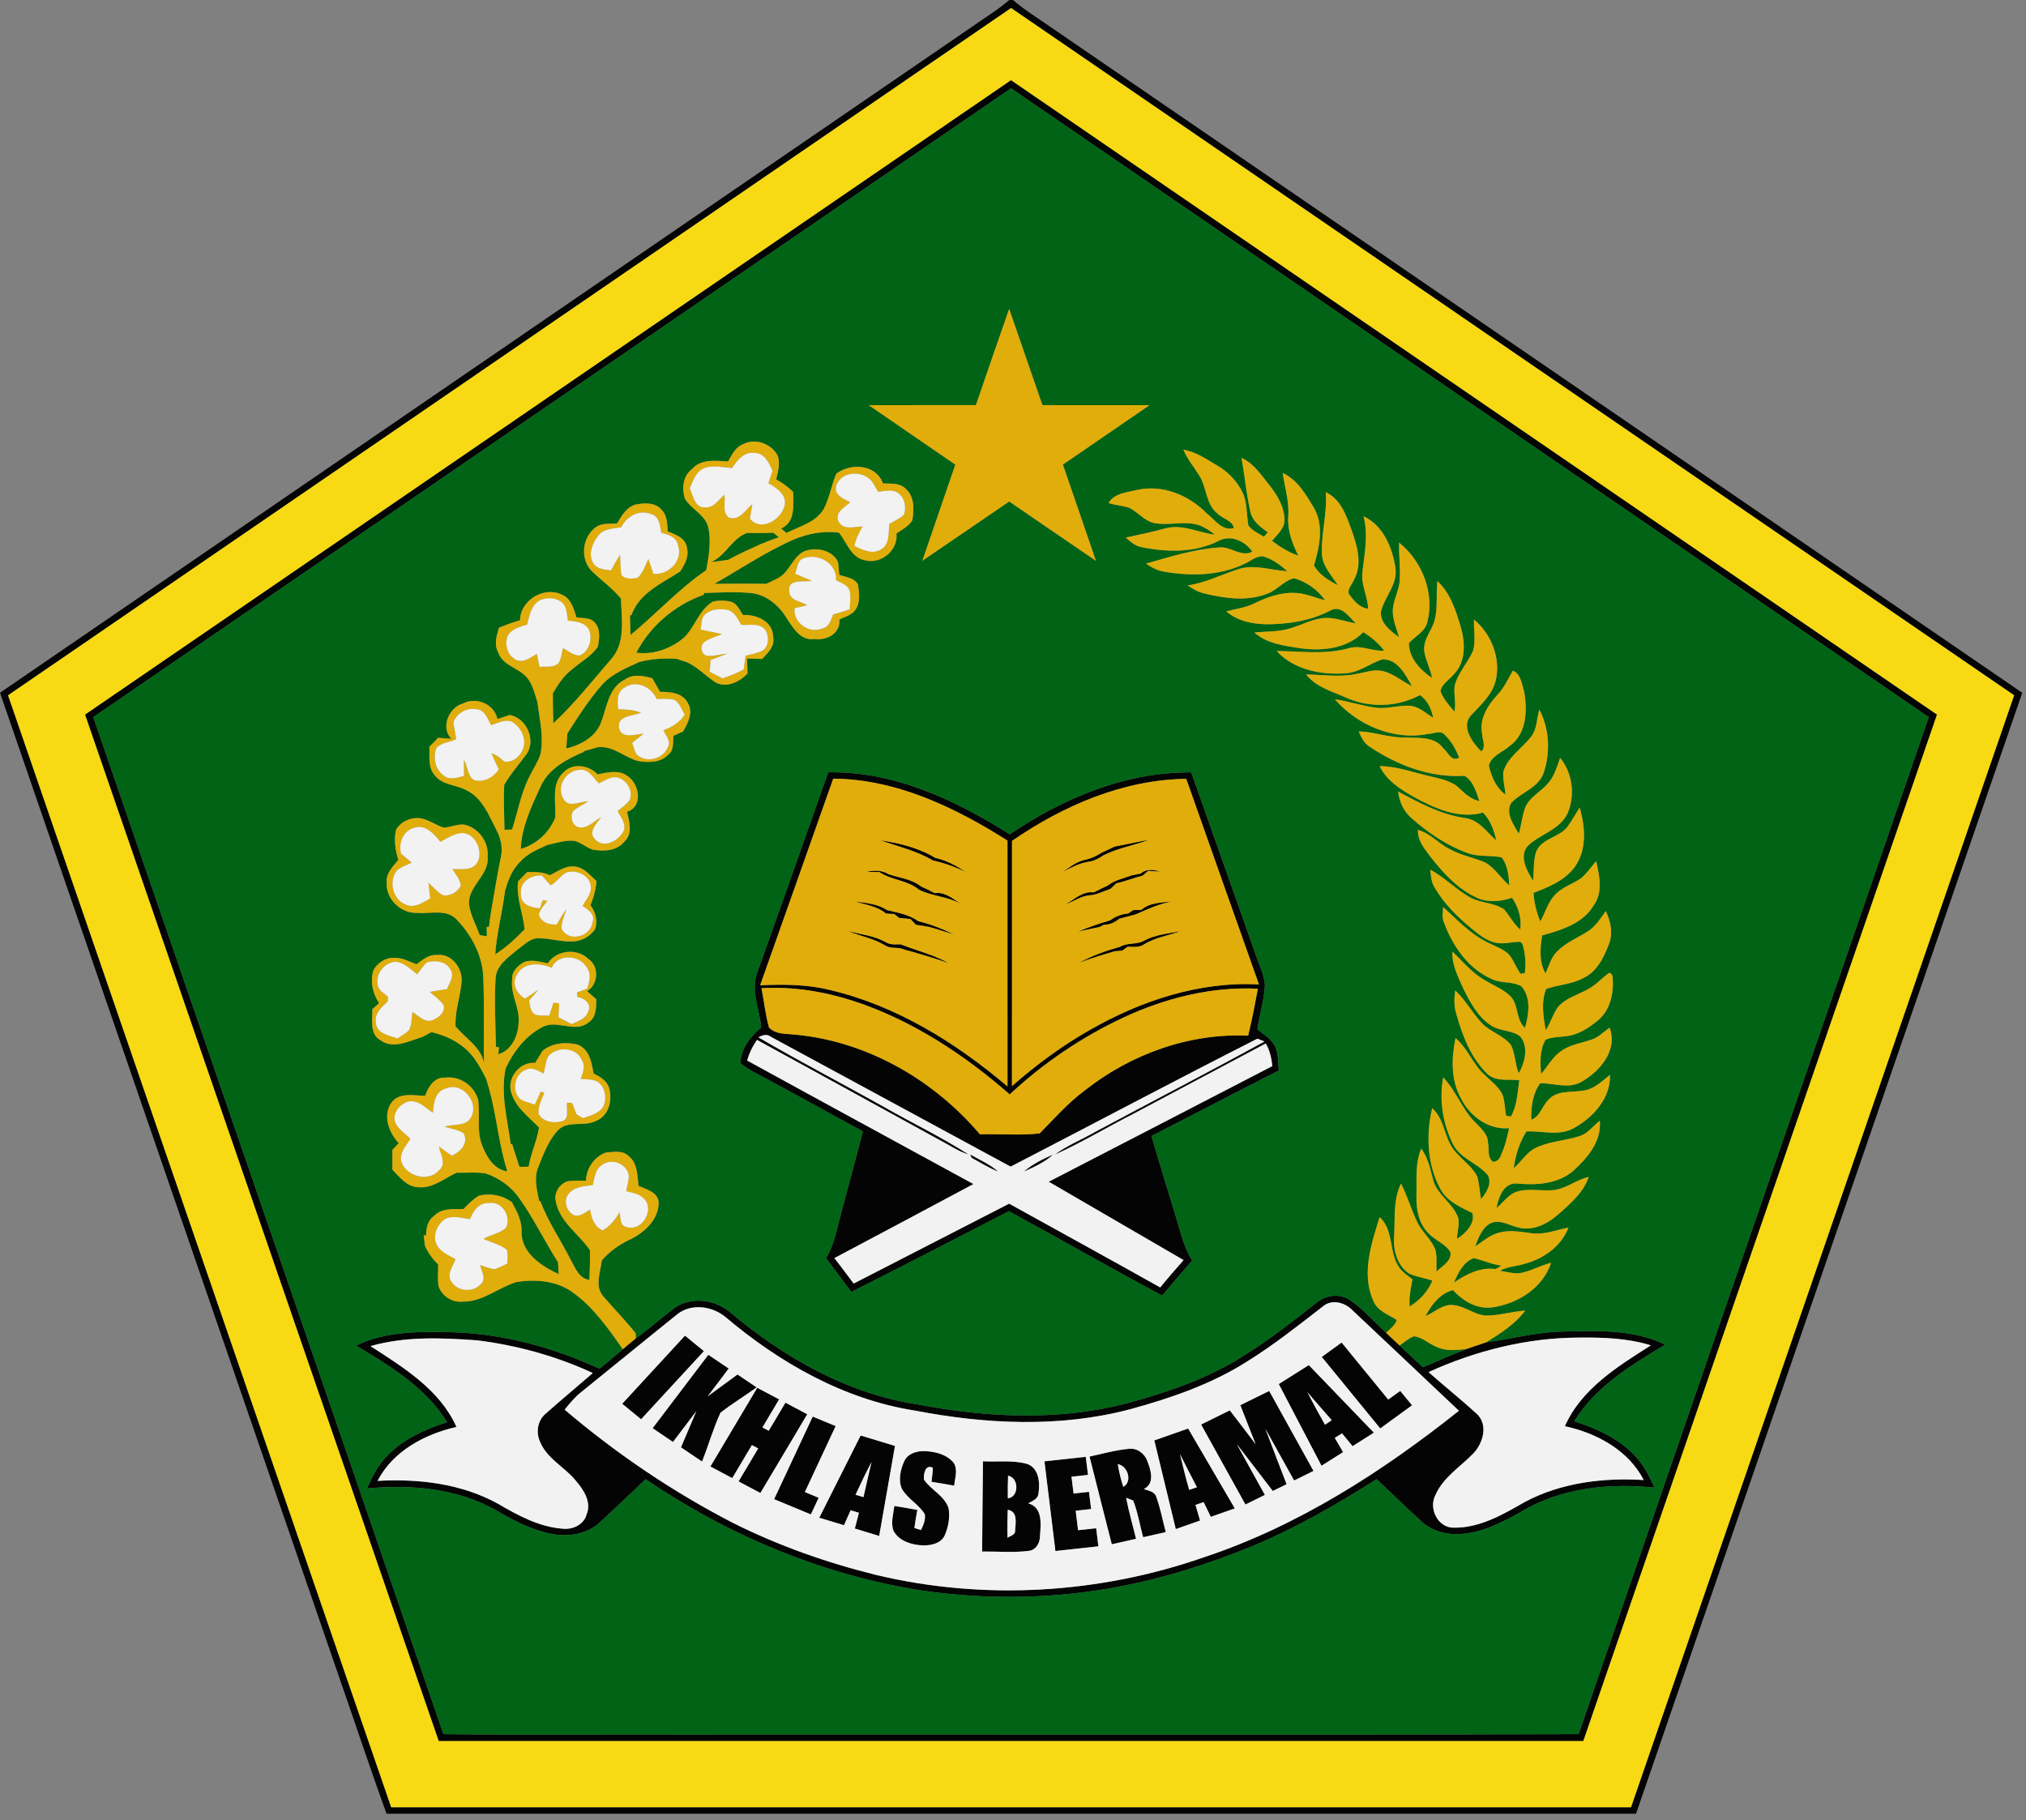 <?xml version="1.0" encoding="UTF-8" standalone="no"?><!DOCTYPE svg PUBLIC "-//W3C//DTD SVG 1.1//EN" "http://www.w3.org/Graphics/SVG/1.1/DTD/svg11.dtd"><svg width="100%" height="100%" viewBox="0 0 187 168" version="1.1" xmlns="http://www.w3.org/2000/svg" xmlns:xlink="http://www.w3.org/1999/xlink" xml:space="preserve" xmlns:serif="http://www.serif.com/" style="fill-rule:evenodd;clip-rule:evenodd;stroke-linejoin:round;stroke-miterlimit:2;"><rect x="0" y="0" width="187" height="168" fill="#808080" stroke="none"/><g><g id="_-030403ff" serif:id="#030403ff"><path d="M93.163,0l0.334,0c1.073,0.923 2.278,1.669 3.438,2.47c29.907,20.494 59.813,40.986 89.72,61.48c-11.883,34.488 -23.766,68.98 -35.649,103.471l-115.328,0c-1.608,-4.432 -3.082,-8.914 -4.638,-13.365c-10.346,-30.038 -20.702,-60.071 -31.04,-90.109c30.639,-21 61.284,-41.995 91.926,-62.99c0.427,-0.298 0.831,-0.627 1.237,-0.957m-92.417,64.182c11.788,34.214 23.574,68.429 35.364,102.641c38.143,0.002 76.289,0.002 114.432,-0c11.788,-34.215 23.576,-68.427 35.361,-102.641c-30.858,-21.148 -61.716,-42.296 -92.58,-63.438c-30.86,21.145 -61.721,42.287 -92.577,63.438Z" style="fill:#030403;fill-rule:nonzero;"/><path d="M7.846,65.961c28.491,-19.521 56.982,-39.042 85.469,-58.565c28.491,19.521 56.982,39.044 85.472,58.565c-10.883,31.586 -21.765,63.169 -32.646,94.755l-105.649,0c-10.881,-31.586 -21.762,-63.169 -32.646,-94.755m0.765,0.235c10.757,31.298 21.58,62.573 32.319,93.88c7.277,0.081 14.554,0.01 21.83,0.034c27.65,-0.024 55.3,0.047 82.946,-0.034c10.734,-31.307 21.559,-62.582 32.319,-93.877c-28.232,-19.355 -56.469,-38.7 -84.707,-58.047c-28.24,19.342 -56.475,38.692 -84.707,58.044Z" style="fill:#030403;fill-rule:nonzero;"/><path d="M76.444,71.292c6.056,-0.124 11.741,2.555 16.755,5.722c4.928,-3.341 10.715,-5.772 16.753,-5.716c1.97,5.555 3.926,11.115 5.895,16.673c0.314,0.978 0.82,1.92 0.907,2.958c-0.071,1.385 -0.498,2.724 -0.698,4.092c0.606,0.464 1.315,0.889 1.648,1.611c0.308,0.683 0.274,1.453 0.324,2.189c-3.926,1.988 -7.82,4.044 -11.743,6.04c0.654,2.31 1.387,4.598 2.077,6.897c0.509,1.548 0.794,3.196 1.68,4.596c-0.923,1.078 -1.867,2.143 -2.771,3.24c-4.749,-2.539 -9.421,-5.218 -14.151,-7.786c-4.846,2.487 -9.676,5.002 -14.538,7.451c-0.775,-1.047 -1.568,-2.077 -2.341,-3.127c0.791,-1.271 1.01,-2.768 1.405,-4.181c0.667,-2.505 1.348,-5.002 1.999,-7.509c-2.906,-1.603 -5.824,-3.18 -8.735,-4.772c-0.867,-0.491 -1.817,-0.868 -2.568,-1.54c0.026,-1.363 0.933,-2.442 1.914,-3.285c-0.147,-1.704 -1.025,-3.457 -0.34,-5.142c2.207,-6.127 4.345,-12.275 6.528,-18.411m-6.28,19.653c2.151,-0.089 4.34,-0.092 6.444,0.441c6.138,1.444 11.619,4.859 16.383,8.898c-0.005,-7.564 0.003,-15.129 -0.002,-22.693c-4.828,-3.053 -10.257,-5.669 -16.081,-5.716c-2.249,6.357 -4.485,12.716 -6.744,19.07m23.246,-13.325c-0.005,7.543 0,15.086 -0.005,22.632c2.228,-1.951 4.617,-3.723 7.193,-5.183c4.716,-2.703 10.116,-4.493 15.603,-4.198c-2.252,-6.319 -4.469,-12.652 -6.71,-18.975c-5.811,0.069 -11.356,2.471 -16.081,5.724m-23.125,13.597c0.243,1.207 0.359,2.447 0.696,3.636c0.462,0.482 1.152,0.564 1.783,0.603c6.852,0.433 13.283,4.055 17.683,9.249c1.835,-0.055 3.688,0.124 5.513,-0.084c1.345,-1.368 2.623,-2.821 4.174,-3.973c4.239,-3.346 9.644,-5.302 15.07,-5.047c0.353,-1.434 0.625,-2.884 0.897,-4.334c-4.282,-0.208 -8.543,0.859 -12.405,2.66c-3.842,1.796 -7.399,4.205 -10.499,7.098c-2.112,-1.848 -4.356,-3.554 -6.747,-5.02c-4.833,-2.953 -10.417,-5.118 -16.165,-4.788m-0.279,4.537c3.812,2.231 7.738,4.269 11.593,6.426c2.589,1.484 5.299,2.778 7.809,4.389c-0.975,-0.279 -1.806,-0.888 -2.702,-1.344c-5.611,-3.074 -11.216,-6.167 -16.832,-9.233c-0.409,0.577 -0.715,1.218 -0.912,1.901c6.952,3.82 13.929,7.601 20.889,11.405c-4.276,2.281 -8.548,4.569 -12.835,6.834c0.599,0.778 1.195,1.558 1.777,2.349c4.783,-2.462 9.568,-4.912 14.351,-7.374c4.648,2.578 9.312,5.131 13.945,7.733c0.691,-0.865 1.434,-1.685 2.154,-2.523c-4.147,-2.413 -8.297,-4.822 -12.447,-7.235c6.876,-3.565 13.763,-7.1 20.633,-10.67c-0.058,-0.733 -0.234,-1.45 -0.595,-2.093c-4.063,2.159 -8.126,4.321 -12.189,6.48c-2.444,1.245 -4.804,2.668 -7.301,3.794c1.134,-0.865 2.481,-1.384 3.712,-2.096c5.213,-2.797 10.468,-5.516 15.654,-8.36c-0.164,-0.066 -0.488,-0.193 -0.652,-0.256c-7.625,3.865 -15.178,7.883 -22.777,11.809c-7.366,-3.989 -14.735,-7.973 -22.099,-11.967c-0.372,-0.306 -0.791,-0.185 -1.176,0.031Z" style="fill:#030403;fill-rule:nonzero;"/><path d="M81.253,77.562c1.767,0.272 3.533,0.693 5.078,1.629c1.021,0.225 1.941,0.71 2.795,1.303c-0.962,-0.475 -1.964,-0.838 -3.011,-1.06c-1.511,-0.899 -3.224,-1.292 -4.862,-1.872Z" style="fill:#030403;fill-rule:nonzero;"/><path d="M102.865,78.15c1.06,-0.203 2.115,-0.44 3.18,-0.627c-1.379,0.516 -2.85,0.759 -4.177,1.421c-0.427,0.284 -0.878,0.54 -1.394,0.606c-0.87,0.119 -1.632,0.567 -2.415,0.931c0.677,-0.412 1.305,-0.965 2.106,-1.118c0.549,-0.111 1.052,-0.353 1.519,-0.659c0.398,-0.177 0.791,-0.359 1.181,-0.554Z" style="fill:#030403;fill-rule:nonzero;"/><path d="M79.982,80.483c0.691,-0.166 1.411,-0.176 2.033,0.211c1.002,0.346 2.123,0.443 2.977,1.123c0.432,0.193 0.862,0.404 1.284,0.628c0.957,-0.148 1.685,0.535 2.436,0.999c-1.226,-0.693 -2.655,-0.698 -3.905,-1.323c-1.036,-0.886 -2.52,-0.857 -3.635,-1.622c-0.399,-0.005 -0.794,-0.005 -1.19,-0.016Z" style="fill:#030403;fill-rule:nonzero;"/><path d="M105.288,80.636c0.538,-0.477 1.21,-0.356 1.838,-0.174c-0.383,-0.021 -0.765,-0.047 -1.147,-0.071c-0.172,0.145 -0.343,0.287 -0.512,0.435c-0.822,0.206 -1.605,0.538 -2.436,0.715c-0.184,0.171 -0.366,0.345 -0.546,0.519c-0.593,0.185 -1.149,0.496 -1.771,0.572c-0.878,0.027 -1.606,0.575 -2.402,0.873c0.843,-0.456 1.595,-1.274 2.639,-1.131c0.424,-0.219 0.857,-0.43 1.292,-0.633c0.654,-0.514 1.484,-0.659 2.244,-0.949c0.266,-0.053 0.532,-0.103 0.801,-0.156Z" style="fill:#030403;fill-rule:nonzero;"/><path d="M78.907,83.21c1.004,0.147 2.075,0.203 2.945,0.793c0.994,0.243 2.056,0.409 2.903,1.031c1.152,0.274 2.251,0.715 3.314,1.237c-0.775,-0.23 -1.535,-0.501 -2.315,-0.707c-0.404,-0.079 -0.812,-0.145 -1.216,-0.198c-0.171,-0.176 -0.34,-0.353 -0.508,-0.53c-0.346,-0.037 -0.691,-0.068 -1.034,-0.102c-0.116,-0.09 -0.351,-0.272 -0.467,-0.362c-0.189,-0.01 -0.564,-0.031 -0.751,-0.042c-0.812,-0.691 -1.89,-0.809 -2.871,-1.12Z" style="fill:#030403;fill-rule:nonzero;"/><path d="M105.336,83.993c0.804,-0.702 1.9,-0.667 2.897,-0.794c-1.218,0.224 -2.333,0.728 -3.456,1.226c-0.488,0.127 -0.973,0.258 -1.461,0.38c-0.411,0.327 -0.878,0.567 -1.419,0.559c-0.1,0.052 -0.303,0.155 -0.403,0.205c-0.675,0.135 -1.342,0.293 -2.014,0.425c0.981,-0.396 1.982,-0.749 2.997,-1.044c0.483,-0.369 1.052,-0.565 1.654,-0.63c0.116,-0.08 0.353,-0.238 0.472,-0.314c0.242,-0.005 0.485,-0.011 0.733,-0.013Z" style="fill:#030403;fill-rule:nonzero;"/><path d="M78.24,85.949c1.186,0.285 2.438,0.422 3.522,1.026c0.414,0.261 0.912,0.189 1.376,0.195c1.485,0.588 3.056,0.957 4.454,1.758c-1.06,-0.403 -2.152,-0.701 -3.233,-1.028c-0.438,-0.108 -0.867,-0.232 -1.292,-0.374c-0.448,-0.053 -0.936,0.008 -1.337,-0.238c-1.075,-0.656 -2.328,-0.888 -3.49,-1.339Z" style="fill:#030403;fill-rule:nonzero;"/><path d="M105.546,86.859c1.05,-0.58 2.263,-0.681 3.42,-0.905c-1.118,0.417 -2.336,0.575 -3.362,1.216c-0.448,0.316 -1.004,0.229 -1.516,0.221c-0.129,0.092 -0.39,0.274 -0.522,0.367c-0.166,0.013 -0.503,0.039 -0.672,0.05c-1.11,0.327 -2.223,0.651 -3.304,1.068c1.205,-0.652 2.489,-1.118 3.802,-1.485c0.665,-0.395 1.485,-0.174 2.154,-0.532Z" style="fill:#030403;fill-rule:nonzero;"/><path d="M89.685,106.881c-0.037,-0.082 -0.113,-0.246 -0.15,-0.327c0.878,0.511 1.837,0.914 2.607,1.597c-0.865,-0.332 -1.645,-0.833 -2.457,-1.27Z" style="fill:#030403;fill-rule:nonzero;"/><path d="M97.223,106.567c-0.788,0.709 -1.767,1.165 -2.729,1.584c0.799,-0.693 1.761,-1.168 2.729,-1.584Z" style="fill:#030403;fill-rule:nonzero;"/><path d="M121.537,120.229c0.857,-0.719 2.157,-0.851 3.095,-0.205c1.229,0.849 2.202,2.004 3.304,3.003c0.414,0.393 0.831,0.783 1.25,1.176c0.714,0.669 1.431,1.339 2.149,2.006c1.339,-0.567 2.662,-1.168 4.023,-1.685c0.609,-0.203 1.218,-0.411 1.827,-0.622c2.347,-0.3 4.648,-0.957 7.026,-0.989c3.185,-0.092 6.555,-0.218 9.495,1.213c-3.143,1.872 -6.439,3.876 -8.403,7.069c2.054,0.656 4.1,1.574 5.592,3.18c0.82,0.83 1.334,1.893 1.806,2.945c-4.205,-0.438 -8.682,0.029 -12.355,2.259c-1.88,1.06 -3.933,2.104 -6.146,2.03c-1.112,-0.039 -2.222,-0.422 -3.034,-1.199c-1.384,-1.274 -2.737,-2.579 -4.105,-3.871c-3.676,2.333 -7.462,4.522 -11.49,6.191c-3.926,1.611 -7.987,2.91 -12.158,3.709c-6.098,1.174 -12.399,1.266 -18.54,0.351c-9.064,-1.453 -17.704,-5.091 -25.282,-10.243c-1.41,1.324 -2.797,2.671 -4.223,3.976c-1.182,1.113 -2.94,1.371 -4.483,1.065c-1.792,-0.353 -3.432,-1.202 -4.996,-2.114c-3.609,-2.083 -7.936,-2.473 -12.015,-2.075c0.48,-1.089 1.021,-2.181 1.88,-3.024c1.482,-1.559 3.494,-2.445 5.508,-3.098c-1.967,-3.191 -5.257,-5.2 -8.403,-7.066c2.803,-1.371 6.012,-1.298 9.054,-1.229c4.641,0.161 9.21,1.418 13.415,3.359c0.733,-0.583 1.45,-1.184 2.157,-1.798c0.39,-0.338 0.791,-0.665 1.189,-0.989c1.226,-0.87 2.333,-1.89 3.541,-2.779c1.532,-1.139 3.744,-0.833 5.165,0.343c4.943,4.168 10.804,7.522 17.269,8.513c6.428,1.229 13.146,1.559 19.524,-0.137c3.709,-1.023 7.414,-2.286 10.67,-4.382c2.346,-1.466 4.524,-3.174 6.694,-4.883m0.622,0.322c-2.293,1.777 -4.571,3.588 -7.039,5.12c-3.309,2.109 -7.066,3.393 -10.829,4.422c-6.488,1.711 -13.322,1.373 -19.855,0.116c-6.544,-1.026 -12.492,-4.414 -17.494,-8.651c-1.221,-0.999 -3.137,-1.265 -4.427,-0.24c-2.971,2.384 -5.916,4.807 -8.882,7.195c-0.586,0.457 -1.05,1.039 -1.516,1.611c4.767,4.055 9.99,7.591 15.553,10.46c4.205,2.104 8.669,3.678 13.23,4.803c9.942,2.368 20.541,1.727 30.181,-1.624c8.671,-2.874 16.47,-7.878 23.576,-13.538c-3.293,-3.098 -6.56,-6.217 -9.858,-9.307c-0.673,-0.683 -1.833,-1.008 -2.64,-0.367m9.695,6.106c1.471,1.3 3.006,2.531 4.456,3.852c1.075,1.01 0.585,2.7 -0.317,3.652c-1.205,1.252 -2.808,2.212 -3.517,3.878c-0.619,1.213 0.237,2.982 1.68,2.977c2.399,0.05 4.564,-1.213 6.58,-2.37c3.344,-1.785 7.24,-2.26 10.979,-2.028c-1.416,-2.755 -4.348,-4.334 -7.277,-4.967c1.514,-3.446 4.88,-5.524 7.936,-7.464c-2.125,-0.657 -4.371,-0.741 -6.578,-0.715c-4.809,0.003 -9.579,1.2 -13.942,3.185m-97.655,-2.399c3.04,1.964 6.401,4.023 7.933,7.461c-2.924,0.665 -5.858,2.22 -7.282,4.978c3.797,-0.216 7.762,0.253 11.134,2.12c1.833,1.076 3.789,2.133 5.948,2.294c0.926,0.1 1.962,-0.364 2.212,-1.324c0.475,-1.133 -0.279,-2.267 -0.991,-3.1c-1.02,-1.268 -2.65,-2.015 -3.296,-3.575c-0.411,-0.863 -0.253,-1.975 0.491,-2.605c1.437,-1.279 2.918,-2.502 4.368,-3.765c-3.367,-1.559 -6.989,-2.555 -10.667,-3.017c-3.28,-0.237 -6.655,-0.382 -9.85,0.533Z" style="fill:#030403;fill-rule:nonzero;"/><path d="M57.429,129.579c1.933,-2.096 3.863,-4.193 5.796,-6.289c0.58,0.475 1.162,0.955 1.745,1.432c-1.933,2.096 -3.863,4.195 -5.798,6.288c-0.58,-0.48 -1.163,-0.957 -1.743,-1.431Z" style="fill:#030403;fill-rule:nonzero;"/><path d="M121.999,125.257c0.609,-0.445 1.22,-0.888 1.832,-1.331c1.434,1.756 2.871,3.509 4.305,5.265c0.367,-0.269 0.736,-0.535 1.105,-0.801c0.364,0.442 0.728,0.885 1.092,1.331c-0.978,0.712 -1.957,1.424 -2.937,2.136c-1.799,-2.199 -3.599,-4.398 -5.397,-6.6Z" style="fill:#030403;fill-rule:nonzero;"/><path d="M60.237,131.836c1.714,-2.26 3.428,-4.52 5.142,-6.779c0.627,0.422 1.255,0.846 1.882,1.271c-0.646,0.854 -1.297,1.706 -1.938,2.562c0.918,-0.667 1.833,-1.342 2.75,-2.014c0.591,0.396 1.179,0.794 1.767,1.192c-1.1,0.793 -2.263,1.503 -3.336,2.333c-0.675,1.458 -1.11,3.019 -1.705,4.514c-0.652,-0.438 -1.298,-0.873 -1.944,-1.313c0.475,-1.11 0.944,-2.225 1.416,-3.338c-0.717,0.949 -1.434,1.896 -2.154,2.842c-0.627,-0.424 -1.255,-0.849 -1.88,-1.27Z" style="fill:#030403;fill-rule:nonzero;"/><path d="M118.031,127.759c0.922,-0.585 1.848,-1.165 2.771,-1.75c2.003,2.077 4.01,4.155 6.008,6.238c-0.656,0.416 -1.31,0.83 -1.967,1.247c-0.327,-0.396 -0.648,-0.788 -0.973,-1.181c-0.224,0.137 -0.448,0.277 -0.669,0.416c0.253,0.435 0.511,0.878 0.767,1.316c-0.664,0.419 -1.329,0.836 -1.993,1.255c-1.313,-2.515 -2.631,-5.028 -3.944,-7.541m2.641,0.754c0.522,1.01 1.06,2.012 1.624,2.998c0.206,-0.14 0.414,-0.279 0.623,-0.416c-0.762,-0.849 -1.495,-1.725 -2.247,-2.582Z" style="fill:#030403;fill-rule:nonzero;"/><path d="M69.895,128.102c0.675,0.356 1.347,0.712 2.02,1.071c-0.512,0.862 -1.029,1.727 -1.543,2.591c0.145,0.077 0.435,0.232 0.58,0.309c0.514,-0.865 1.029,-1.73 1.545,-2.595c0.67,0.356 1.342,0.71 2.015,1.068c-1.437,2.426 -2.885,4.846 -4.327,7.269c-0.672,-0.356 -1.345,-0.712 -2.017,-1.065c0.601,-1.018 1.208,-2.033 1.814,-3.048c-0.148,-0.076 -0.438,-0.229 -0.583,-0.306c-0.603,1.015 -1.207,2.03 -1.811,3.046c-0.675,-0.359 -1.347,-0.715 -2.017,-1.071c1.44,-2.423 2.884,-4.843 4.324,-7.269Z" style="fill:#030403;fill-rule:nonzero;"/><path d="M114.482,129.71c0.886,-0.44 1.774,-0.878 2.665,-1.313c1.366,2.46 2.729,4.923 4.092,7.383c-0.596,0.295 -1.194,0.588 -1.793,0.883c-0.886,-1.587 -1.756,-3.18 -2.647,-4.762c0.638,1.709 1.308,3.404 1.957,5.107c-0.428,0.206 -0.852,0.414 -1.279,0.623c-1.108,-1.437 -2.202,-2.885 -3.314,-4.316c0.851,1.563 1.727,3.119 2.586,4.679c-0.598,0.296 -1.197,0.588 -1.795,0.884c-1.363,-2.463 -2.727,-4.923 -4.092,-7.383c0.883,-0.435 1.766,-0.872 2.649,-1.307c0.807,1.031 1.588,2.08 2.384,3.119c-0.469,-1.2 -0.941,-2.4 -1.413,-3.597Z" style="fill:#030403;fill-rule:nonzero;"/><path d="M75.015,130.76c0.707,0.29 1.411,0.582 2.117,0.878c-0.946,2.03 -1.898,4.057 -2.842,6.088c0.425,0.176 0.849,0.353 1.274,0.53c-0.24,0.511 -0.48,1.025 -0.72,1.539c-1.131,-0.469 -2.26,-0.938 -3.391,-1.408c1.184,-2.544 2.373,-5.086 3.562,-7.627Z" style="fill:#030403;fill-rule:nonzero;"/><path d="M106.543,132.959c1.041,-0.367 2.08,-0.733 3.122,-1.094c1.437,2.457 2.874,4.914 4.308,7.374c-0.738,0.258 -1.479,0.517 -2.217,0.778c-0.222,-0.456 -0.441,-0.91 -0.66,-1.363c-0.253,0.087 -0.503,0.174 -0.751,0.263c0.137,0.48 0.279,0.963 0.422,1.442c-0.749,0.264 -1.495,0.528 -2.241,0.789c-0.665,-2.729 -1.321,-5.46 -1.983,-8.189m2.37,1.268c0.261,1.105 0.538,2.207 0.847,3.298c0.179,-0.06 0.538,-0.182 0.717,-0.242c-0.535,-1.013 -1.052,-2.033 -1.564,-3.056Z" style="fill:#030403;fill-rule:nonzero;"/><path d="M79.437,132.508c1.057,0.321 2.114,0.643 3.171,0.962c-0.485,2.771 -0.965,5.542 -1.458,8.311c-0.751,-0.23 -1.5,-0.457 -2.249,-0.683c0.124,-0.488 0.251,-0.973 0.377,-1.456c-0.192,-0.058 -0.572,-0.174 -0.764,-0.232c-0.206,0.459 -0.411,0.92 -0.614,1.382c-0.762,-0.23 -1.522,-0.462 -2.281,-0.694c1.273,-2.531 2.544,-5.059 3.818,-7.59m1.004,2.447c-0.519,0.994 -1.007,2.003 -1.474,3.024c0.243,0.071 0.485,0.145 0.731,0.219c0.232,-1.084 0.503,-2.162 0.743,-3.243Z" style="fill:#030403;fill-rule:nonzero;"/><path d="M100.563,134.451c1.192,-0.251 2.368,-0.593 3.583,-0.709c0.757,-0.122 1.482,0.393 1.738,1.094c0.34,0.844 0.741,2.114 -0.316,2.615c0.424,0.151 1.007,0.217 1.157,0.725c0.39,1.055 0.583,2.168 0.878,3.251c-0.696,0.153 -1.39,0.311 -2.086,0.47c-0.324,-1.124 -0.49,-2.299 -0.928,-3.386c-0.16,-0.063 -0.485,-0.19 -0.648,-0.255c0.242,1.278 0.614,2.525 0.917,3.788c-0.748,0.166 -1.495,0.335 -2.241,0.506c-0.693,-2.697 -1.371,-5.399 -2.054,-8.099m2.613,0.707c0.108,0.706 0.28,1.405 0.501,2.088c0.875,-0.467 0.419,-1.954 -0.501,-2.088Z" style="fill:#030403;fill-rule:nonzero;"/><path d="M83.468,134.865c0.343,-0.723 1.215,-0.957 1.954,-0.912c0.946,0.047 1.99,0.313 2.607,1.086c0.409,0.63 0.103,1.413 0.045,2.101c-0.699,-0.126 -1.397,-0.25 -2.096,-0.358c0.05,-0.433 0.111,-0.86 0.124,-1.29c-0.707,-0.377 -0.881,0.625 -0.815,1.095c0.657,0.957 1.893,1.476 2.268,2.633c0.147,0.847 -0.019,1.738 -0.362,2.521c-0.353,0.751 -1.286,0.928 -2.038,0.912c-1.015,-0.047 -2.199,-0.398 -2.694,-1.368c-0.264,-0.741 0.002,-1.529 0.087,-2.275c0.709,0.113 1.416,0.239 2.125,0.369c-0.103,0.553 -0.198,1.104 -0.274,1.663c0.153,0.048 0.456,0.148 0.609,0.195c0.213,-0.458 0.445,-0.951 0.345,-1.471c-0.548,-0.904 -1.574,-1.408 -2.104,-2.325c-0.366,-0.825 -0.134,-1.788 0.219,-2.576Z" style="fill:#030403;fill-rule:nonzero;"/><path d="M90.729,134.891c1.36,0.066 2.76,-0.129 4.087,0.243c1.081,0.395 1.191,1.74 1.036,2.715c-0.032,0.523 -0.559,0.707 -0.949,0.921c1.392,0.374 1.157,1.988 1.083,3.092c-0.01,0.607 -0.403,1.253 -1.057,1.3c-1.421,0.177 -2.855,0.04 -4.279,0.058c0.016,-2.776 0.053,-5.552 0.079,-8.329m2.315,1.329c-0.026,0.696 -0.032,1.392 -0.021,2.091c1.054,-0.116 1.033,-1.922 0.021,-2.091m-0.029,3.143c-0.034,0.859 -0.045,1.722 -0.019,2.584c0.259,-0.19 0.739,-0.251 0.699,-0.662c0.04,-0.72 0.272,-1.751 -0.68,-1.922Z" style="fill:#030403;fill-rule:nonzero;"/><path d="M96.403,134.894c1.268,-0.142 2.542,-0.277 3.812,-0.417c0.066,0.554 0.137,1.113 0.209,1.669c-0.509,0.056 -1.015,0.114 -1.524,0.169c0.063,0.514 0.129,1.034 0.192,1.55c0.472,-0.055 0.947,-0.108 1.421,-0.158c0.066,0.527 0.129,1.057 0.198,1.587c-0.477,0.053 -0.952,0.103 -1.424,0.161c0.071,0.596 0.145,1.197 0.219,1.796c0.554,-0.064 1.113,-0.124 1.672,-0.182c0.068,0.553 0.134,1.11 0.203,1.669c-1.321,0.147 -2.645,0.287 -3.966,0.435c-0.335,-2.761 -0.677,-5.519 -1.012,-8.279Z" style="fill:#030403;fill-rule:nonzero;"/></g><g id="_-f7d914ff" serif:id="#f7d914ff"><path d="M0.746,64.182c30.856,-21.151 61.717,-42.293 92.577,-63.438c30.864,21.142 61.722,42.29 92.58,63.438c-11.785,34.214 -23.573,68.426 -35.361,102.641c-38.143,0.002 -76.289,0.002 -114.432,-0c-11.79,-34.212 -23.576,-68.427 -35.364,-102.641m7.1,1.779c10.884,31.586 21.765,63.169 32.646,94.755l105.649,0c10.881,-31.586 21.763,-63.169 32.646,-94.755c-28.49,-19.521 -56.981,-39.044 -85.472,-58.565c-28.487,19.523 -56.978,39.044 -85.469,58.565Z" style="fill:#f7d914;fill-rule:nonzero;"/></g><g id="_-006316ff" serif:id="#006316ff"><path d="M8.611,66.196c28.232,-19.352 56.467,-38.702 84.707,-58.044c28.238,19.347 56.475,38.692 84.707,58.047c-10.76,31.295 -21.585,62.57 -32.319,93.877c-27.646,0.081 -55.296,0.01 -82.946,0.034c-7.276,-0.024 -14.553,0.047 -21.83,-0.034c-10.739,-31.307 -21.562,-62.582 -32.319,-93.88m81.464,-28.799c-3.296,0.002 -6.589,-0.005 -9.882,0.005c2.655,1.838 5.326,3.654 7.986,5.487c-1.007,2.961 -2.04,5.911 -3.042,8.872c2.679,-1.812 5.334,-3.654 8.01,-5.471c2.668,1.827 5.333,3.657 8.007,5.476c-1.01,-2.963 -2.035,-5.919 -3.051,-8.88c2.669,-1.824 5.334,-3.651 7.994,-5.484c-3.293,-0.008 -6.588,-0.003 -9.881,-0.005c-1.026,-2.961 -2.041,-5.922 -3.072,-8.88c-1.036,2.956 -2.046,5.919 -3.069,8.88m-21.443,3.586c-0.728,0.255 -1.073,0.991 -1.432,1.613c-1.136,-0.061 -2.486,-0.266 -3.327,0.701c-0.838,0.625 -0.936,1.746 -0.68,2.687c0.588,1.044 1.959,1.527 2.204,2.779c0.248,1.287 0.024,2.597 -0.208,3.865c-2.545,1.743 -4.63,4.042 -6.998,5.993c-0.015,-0.604 -0.029,-1.207 -0.047,-1.811l0.14,-0.04c0.733,-2.051 2.815,-2.921 4.5,-4.026c0.412,-0.638 0.823,-1.35 0.628,-2.143c-0.085,-0.915 -1.044,-1.271 -1.785,-1.54c-0.042,-0.691 -0.032,-1.471 -0.559,-1.999c-0.575,-0.704 -1.585,-0.643 -2.389,-0.493c-0.846,0.232 -1.3,1.042 -1.719,1.743c-0.646,0.066 -1.374,-0.06 -1.938,0.332c-1.281,0.899 -1.516,2.932 -0.406,4.066c0.886,0.862 1.909,1.582 2.7,2.544c0.047,1.875 0.464,4.074 -0.92,5.603c-1.738,2.004 -3.38,4.105 -5.329,5.911c-0.026,-0.923 -0.037,-1.848 -0.039,-2.771c0.482,-0.825 1.018,-1.643 1.793,-2.223c0.788,-0.69 1.774,-1.194 2.365,-2.082c0.131,-0.731 0.271,-1.669 -0.309,-2.247c-0.422,-0.472 -1.107,-0.356 -1.666,-0.451c-0.256,-0.793 -0.491,-1.761 -1.355,-2.104c-1.648,-0.809 -3.839,0.525 -3.855,2.368c-0.662,0.187 -1.31,0.422 -1.946,0.691c-0.219,0.735 -0.48,1.561 -0.063,2.283c0.372,1.118 1.637,1.363 2.426,2.088c0.717,0.646 0.909,1.635 1.191,2.515c0.193,1.596 0.615,3.214 0.264,4.82c-0.232,0.683 -0.641,1.289 -0.957,1.935c-0.82,1.561 -1.113,3.32 -1.651,4.983c-0.176,0.006 -0.527,0.019 -0.703,0.024c-0.016,-1.387 -0.103,-2.771 -0.019,-4.155c0.577,-0.999 1.339,-1.864 2.028,-2.787c0.954,-1.3 0.036,-3.385 -1.53,-3.654c-0.374,0.132 -0.751,0.25 -1.128,0.372c-0.29,-1.379 -1.93,-2.07 -3.156,-1.443c-1.321,0.351 -2.133,2.249 -1.084,3.267c-0.306,-0.024 -0.92,-0.071 -1.226,-0.092c-0.271,0.274 -0.543,0.551 -0.814,0.825c0.031,0.899 -0.148,1.943 0.522,2.668c0.704,0.891 1.961,0.828 2.895,1.347c1.458,0.704 2.069,2.297 2.76,3.649c0.417,0.776 0.62,1.669 0.417,2.542c-0.333,1.635 -0.607,3.28 -0.884,4.925c-0.081,0.501 -0.158,1.002 -0.208,1.508l-0.213,-0.016c0.002,0.219 0.007,0.657 0.013,0.876c-0.166,-0.027 -0.493,-0.082 -0.657,-0.111c-0.321,-0.912 -0.817,-1.774 -0.973,-2.739c-0.213,-1.762 1.885,-2.745 1.701,-4.498c0.119,-1.224 -0.672,-2.455 -1.83,-2.864c-0.733,-0.316 -1.495,0.167 -2.241,0.18c-0.575,-0.195 -1.086,-0.53 -1.653,-0.741c-0.978,-0.375 -2.217,0.018 -2.729,0.954c-0.213,0.915 -0.063,1.878 0.214,2.766c-0.501,0.601 -1.147,1.231 -1.076,2.088c-0.092,1.511 1.295,2.863 2.795,2.8c1.226,0.114 2.715,-0.401 3.675,0.625c1.347,1.416 2.339,3.246 2.442,5.228c0.121,2.671 0.007,5.35 0.073,8.023c-0.29,-1.508 -1.719,-2.288 -2.628,-3.398c-0.074,-1.382 0.429,-2.689 0.551,-4.05c0.147,-1.271 -0.897,-2.713 -2.268,-2.536c-0.743,-0.066 -1.331,0.453 -1.895,0.854c-0.665,-0.253 -1.324,-0.622 -2.057,-0.593c-0.801,-0.032 -1.571,0.472 -1.927,1.178c-0.282,1.031 -0.053,2.125 0.54,3.003c-0.208,0.185 -0.419,0.372 -0.63,0.562c0.053,0.97 -0.285,2.241 0.728,2.839c1.186,0.9 2.673,0.085 3.902,-0.282c0.279,-0.147 0.556,-0.298 0.833,-0.448c1.007,0.253 2.001,0.636 2.824,1.289c1.041,0.757 1.666,1.917 2.228,3.043c0.076,0.272 0.158,0.546 0.245,0.817c0.712,2.542 0.907,5.194 1.706,7.712c-1.218,-0.168 -1.899,-1.313 -2.312,-2.354c-0.549,-1.358 -0.188,-2.84 -0.383,-4.248c-0.343,-1.292 -1.685,-2.241 -3.029,-2.051c-0.989,-0.092 -1.59,0.857 -1.864,1.674c-1.039,-0.013 -2.368,-0.35 -3.101,0.617c-0.843,1.221 -0.24,2.766 0.662,3.763c-0.192,0.2 -0.388,0.403 -0.58,0.606c-0.005,0.609 -0.005,1.221 -0.003,1.832c0.652,0.67 1.305,1.551 2.32,1.614c1.356,0.171 2.445,-0.802 3.602,-1.329c0.904,0.011 1.817,-0.082 2.713,0.069c1.218,0.416 2.323,1.207 3.066,2.265c1.34,1.885 2.344,3.981 3.589,5.926c0.015,0.275 0.047,0.823 0.06,1.1c-1.6,-0.746 -3.522,-1.991 -3.427,-3.997c0.016,-0.97 -0.451,-1.838 -0.902,-2.66c-0.878,-0.633 -1.985,-0.847 -3.035,-0.58c-0.551,0.305 -0.975,0.791 -1.426,1.223c-0.944,0.021 -2.043,-0.108 -2.745,0.672c-0.58,0.409 -0.69,1.116 -0.709,1.775l-0.216,-0.032c0.029,0.24 0.082,0.72 0.108,0.96c0.285,0.667 0.717,1.249 1.234,1.75c-0.005,0.667 -0.071,1.342 0.032,2.007c0.3,0.904 1.273,1.532 2.225,1.416c1.838,0.037 3.277,-1.29 4.957,-1.809c1.766,-0.272 3.707,-0.129 5.196,0.954c1.917,1.371 3.288,3.344 4.625,5.25c-0.707,0.614 -1.424,1.215 -2.157,1.798c-4.205,-1.941 -8.774,-3.198 -13.415,-3.359c-3.042,-0.069 -6.251,-0.142 -9.054,1.229c3.146,1.866 6.436,3.875 8.403,7.066c-2.014,0.653 -4.026,1.539 -5.508,3.098c-0.859,0.843 -1.4,1.935 -1.88,3.024c4.079,-0.398 8.406,-0.008 12.015,2.075c1.564,0.912 3.204,1.761 4.996,2.114c1.543,0.306 3.301,0.048 4.483,-1.065c1.426,-1.305 2.813,-2.652 4.223,-3.976c7.578,5.152 16.218,8.79 25.282,10.243c6.141,0.915 12.442,0.823 18.54,-0.351c4.171,-0.799 8.232,-2.098 12.158,-3.709c4.028,-1.669 7.814,-3.858 11.49,-6.191c1.368,1.292 2.721,2.597 4.105,3.871c0.812,0.777 1.922,1.16 3.034,1.199c2.213,0.074 4.266,-0.97 6.146,-2.03c3.673,-2.23 8.15,-2.697 12.355,-2.259c-0.472,-1.052 -0.986,-2.115 -1.806,-2.945c-1.492,-1.606 -3.538,-2.524 -5.592,-3.18c1.964,-3.193 5.26,-5.197 8.403,-7.069c-2.94,-1.431 -6.31,-1.305 -9.495,-1.213c-2.378,0.032 -4.679,0.689 -7.026,0.989c1.308,-0.82 2.666,-1.669 3.596,-2.929c-1.236,0.095 -2.444,0.477 -3.688,0.464c-1.195,-0.119 -2.181,-1.115 -3.425,-0.962c-0.775,0.145 -1.384,0.704 -2.091,1.015c0.538,-1.058 1.339,-2.081 2.531,-2.408c0.902,0.989 2.162,1.767 3.552,1.611c2.365,-0.311 4.732,-1.769 5.51,-4.126c-0.899,0.227 -1.724,0.675 -2.621,0.902c-0.706,0.179 -1.421,-0.063 -2.117,-0.169c0.736,-0.411 1.606,-0.406 2.392,-0.669c1.7,-0.472 3.298,-1.619 3.941,-3.312c-1.131,0.211 -2.251,0.691 -3.419,0.517c-0.979,-0.129 -1.988,-0.325 -2.959,-0.058c-0.851,0.205 -1.516,0.807 -2.228,1.276c0.309,-0.81 0.636,-1.767 1.48,-2.167c0.83,-0.333 1.645,0.213 2.438,0.406c1.348,0.387 2.719,-0.29 3.715,-1.166c1.121,-0.996 2.347,-2.014 2.845,-3.485c-1.2,0.269 -2.183,1.176 -3.438,1.228c-1.105,0.072 -2.252,-0.213 -3.322,0.172c-0.717,0.303 -1.157,0.994 -1.748,1.468c0.182,-0.983 0.638,-2.33 1.875,-2.264c1.803,0.174 3.794,0.063 5.23,-1.187c1.295,-1.181 2.619,-2.734 2.423,-4.611c-0.611,0.49 -1.102,1.191 -1.885,1.429c-1.416,0.459 -2.979,0.469 -4.292,1.226c-0.693,0.459 -1.123,1.205 -1.769,1.721c0.169,-1.186 0.535,-2.365 1.176,-3.382c1.458,-0.077 3.021,0.461 4.384,-0.314c1.772,-0.968 3.407,-2.774 3.33,-4.909c-0.767,0.601 -1.516,1.373 -2.544,1.458c-1.052,0.184 -2.354,-0.061 -3.132,0.846c-0.599,0.554 -0.762,1.561 -1.595,1.835c-0.016,-1.152 0.126,-2.42 0.833,-3.367c1.265,-0.018 2.639,0.562 3.82,-0.14c1.701,-0.962 3.354,-2.905 2.587,-4.983c-0.567,0.37 -1.039,0.907 -1.704,1.105c-0.901,0.314 -1.885,0.451 -2.694,0.989c-0.833,0.54 -1.305,1.445 -1.935,2.183c-0.071,-1.055 -0.14,-2.223 0.414,-3.164c0.577,-0.269 1.234,-0.232 1.85,-0.327c1.124,-0.103 2.11,-0.741 2.961,-1.442c1.039,-0.839 1.429,-2.228 1.408,-3.517c-0.039,-0.327 0.082,-0.804 -0.348,-0.894c-0.701,0.498 -1.265,1.176 -2.043,1.561c-0.897,0.485 -1.943,0.772 -2.642,1.553c-0.503,0.664 -0.707,1.495 -1.165,2.188c-0.222,-1.242 -0.454,-2.613 0.037,-3.812c1.123,-0.409 2.378,-0.42 3.443,-1.018c1.213,-0.556 1.84,-1.819 2.302,-3c0.451,-1.037 0.237,-2.189 -0.243,-3.172c-0.477,0.667 -0.923,1.397 -1.624,1.851c-0.965,0.619 -2.067,1.052 -2.876,1.887c-0.559,0.543 -0.744,1.332 -1.06,2.02c-0.615,-1.07 -0.507,-2.347 -0.309,-3.515c1.769,-0.49 3.757,-1.083 4.754,-2.771c0.875,-1.194 0.525,-2.755 0.229,-4.084c-0.453,0.53 -0.846,1.121 -1.387,1.567c-0.727,0.529 -1.634,0.788 -2.291,1.421c-0.751,0.688 -0.988,1.721 -1.476,2.581c-0.354,-0.839 -0.567,-1.73 -0.633,-2.639c1.469,-0.557 3.053,-1.205 3.939,-2.582c1.005,-1.574 0.815,-3.575 0.327,-5.294c-0.356,0.551 -0.672,1.123 -1.049,1.659c-0.718,1.099 -2.376,1.123 -2.945,2.359c-0.319,0.87 -0.193,1.827 -0.312,2.734c-0.577,-0.925 -1.352,-2.32 -0.429,-3.266c1.149,-1.05 2.905,-1.45 3.62,-2.953c0.706,-1.651 0.466,-3.715 -0.688,-5.112c-0.301,0.846 -0.557,1.755 -1.19,2.425c-0.667,0.746 -1.676,1.218 -2.051,2.199c-0.277,0.767 -0.34,1.593 -0.575,2.373c-0.469,-0.823 -1.265,-1.883 -0.703,-2.845c0.938,-1.004 2.544,-1.389 3.013,-2.813c0.609,-1.883 0.519,-4.037 -0.416,-5.801c-0.246,0.836 -0.204,1.799 -0.768,2.513c-0.836,1.076 -2.13,1.854 -2.552,3.206c-0.074,0.715 0.15,1.419 0.19,2.128c-0.86,-0.62 -1.3,-1.672 -1.529,-2.671c0.205,-0.894 1.252,-1.229 1.885,-1.793c1.619,-1.107 1.69,-3.335 1.363,-5.08c-0.208,-0.667 -0.303,-1.593 -1.028,-1.899c-0.449,0.76 -0.804,1.582 -1.424,2.228c-0.889,0.962 -1.695,2.223 -1.419,3.594c0.008,0.543 0.401,1.197 -0.073,1.642c-0.826,-0.822 -1.957,-2.357 -0.889,-3.401c0.899,-0.96 1.954,-1.901 2.241,-3.248c0.438,-2.017 -0.453,-4.226 -2.027,-5.532c-0.037,0.952 0.174,1.933 -0.082,2.866c-0.477,1.129 -1.403,2.038 -1.701,3.249c-0.105,0.791 0.151,1.595 -0.026,2.386c-0.48,-0.588 -1.023,-1.163 -1.289,-1.885c0.142,-0.702 0.846,-1.071 1.271,-1.598c1.075,-1.123 1.02,-2.842 0.63,-4.245c-0.459,-1.548 -0.96,-3.193 -2.181,-4.327c-0.171,1.458 0.166,3.046 -0.564,4.39c-0.337,0.649 -0.738,1.329 -0.651,2.091c0.145,0.849 0.559,1.621 0.73,2.465c-1.094,-0.712 -2.138,-1.843 -2.146,-3.219c0.577,-0.635 1.484,-1.044 1.706,-1.946c0.68,-2.679 -0.488,-5.624 -2.61,-7.329c-0.027,1.152 0.129,2.304 0.058,3.456c-0.045,0.994 -0.633,1.875 -0.641,2.874c0.003,0.836 0.356,1.611 0.577,2.402c-0.764,-0.559 -1.753,-1.292 -1.674,-2.355c0.332,-1.363 1.532,-2.481 1.35,-3.976c-0.266,-1.898 -1.113,-3.965 -2.95,-4.832c0.445,1.687 0.097,3.39 -0.095,5.078c-0.187,1.199 0.482,2.286 0.517,3.461c-0.81,-0.097 -1.379,-0.793 -1.804,-1.426c-0.079,-0.469 0.348,-0.846 0.504,-1.265c0.825,-1.495 0.242,-3.254 -0.29,-4.744c-0.462,-1.284 -0.997,-2.713 -2.323,-3.33c0.161,1.92 -0.432,3.792 -0.353,5.706c0.055,1.136 0.899,1.98 1.474,2.89c-0.844,-0.446 -1.73,-0.971 -2.207,-1.83c0.503,-1.701 0.938,-3.649 0.01,-5.294c-0.746,-1.24 -1.526,-2.613 -2.897,-3.246c0.2,1.347 0.619,2.671 0.514,4.052c-0.087,1.274 0.377,2.468 0.928,3.589c-0.886,-0.311 -1.685,-0.807 -2.428,-1.369c0.474,-0.58 1.165,-1.131 1.157,-1.953c-0.029,-1.213 -0.685,-2.302 -1.424,-3.225c-0.748,-0.92 -1.423,-1.98 -2.544,-2.483c0.282,1.629 0.446,3.279 0.796,4.896c0.161,0.904 0.918,1.473 1.622,1.964c-0.087,0.105 -0.261,0.314 -0.348,0.419c-0.501,-0.306 -1.071,-0.556 -1.437,-1.031c-0.195,-1.031 -0.087,-2.141 -0.562,-3.108c-0.514,-1.026 -1.35,-1.878 -2.341,-2.45c-0.981,-0.582 -1.948,-1.257 -3.098,-1.442c0.356,0.839 0.933,1.545 1.421,2.307c0.752,1.11 0.609,2.7 1.73,3.583c0.466,0.485 1.347,0.612 1.513,1.334c-1.073,0.333 -1.78,-0.801 -2.528,-1.365c-1.638,-1.677 -4.055,-2.669 -6.399,-2.149c-0.931,0.232 -2.109,0.287 -2.642,1.21c0.62,0.2 1.279,0.232 1.898,0.432c0.812,0.398 1.395,1.211 2.31,1.414c1.26,0.247 2.557,-0.167 3.818,0.11c0.682,0.143 1.257,0.562 1.808,0.968c-1.534,-0.187 -3.032,-1.013 -4.601,-0.583c-1.202,0.335 -2.425,0.578 -3.643,0.849c0.411,0.353 0.83,0.752 1.384,0.865c2.352,0.488 4.915,0.556 7.121,-0.53c1.134,-0.656 2.481,-0.032 3.175,0.96c-1.005,0.548 -1.972,-0.485 -3.009,-0.388c-2.328,0.148 -4.566,0.865 -6.797,1.492c0.52,0.377 1.105,0.67 1.751,0.76c2.418,0.411 5.02,0.364 7.272,-0.712c0.572,-0.237 1.078,-0.725 1.721,-0.73c0.873,0.232 1.617,0.788 2.284,1.378c-1.511,-0.063 -3.04,-0.674 -4.535,-0.174c-1.556,0.499 -3.024,1.261 -4.659,1.493c0.498,0.335 1.028,0.648 1.627,0.764c1.869,0.438 3.912,0.731 5.747,-0.008c0.897,-0.332 1.506,-1.194 2.447,-1.418c1.144,0.327 2.183,1.052 2.863,2.035c-0.872,-0.224 -1.708,-0.611 -2.618,-0.672c-1.355,-0.1 -2.676,0.345 -3.873,0.941c-0.822,0.417 -1.745,0.52 -2.623,0.754c0.986,0.868 2.325,1.15 3.607,1.189c2.059,0.011 4.157,-0.305 6,-1.27c0.997,-0.554 1.725,0.59 2.339,1.189c-0.931,-0.164 -1.838,-0.525 -2.792,-0.504c-1.131,0.05 -2.13,0.628 -3.193,0.944c-1.089,0.356 -2.249,0.293 -3.372,0.398c1.152,1.036 2.747,1.226 4.216,1.453c2.022,0.285 4.342,0.066 5.837,-1.484c0.73,0.461 1.416,1.007 1.922,1.716c-1.12,0.066 -2.204,-0.583 -3.314,-0.216c-2.157,0.588 -4.406,0.266 -6.605,0.24c1.572,1.735 4.098,2.225 6.344,2.059c1.268,-0.056 2.265,-0.923 3.43,-1.289c1.379,-0.035 2.136,1.426 2.71,2.478c-0.914,-0.451 -1.708,-1.173 -2.723,-1.4c-0.791,-0.182 -1.574,0.134 -2.347,0.258c-1.547,0.346 -3.129,0.087 -4.693,0.058c0.931,1.2 2.458,1.58 3.779,2.181c2.143,0.925 4.664,0.835 6.72,-0.272c0.709,0.464 1.063,1.281 1.226,2.083c-0.651,-0.39 -1.239,-0.965 -2.017,-1.084c-1.078,-0.118 -2.138,0.301 -3.216,0.169c-1.298,-0.158 -2.539,-0.601 -3.834,-0.778c2.091,2.402 5.426,3.826 8.608,3.193c0.496,-0.008 1.126,-0.374 1.519,0.077c0.612,0.577 1.034,1.331 1.339,2.109c-0.706,0.451 -1.044,-0.535 -1.5,-0.899c-0.807,-1.092 -2.294,-0.889 -3.485,-0.957c-1.458,0.037 -2.837,-0.522 -4.285,-0.567c0.232,0.54 0.491,1.11 1.023,1.426c2.563,1.727 5.608,2.871 8.738,2.679c0.801,0.44 1.091,1.511 1.379,2.339c-0.744,-0.164 -1.305,-0.665 -1.835,-1.171c-0.71,-0.701 -1.719,-0.883 -2.647,-1.11c-1.569,-0.343 -3.098,-0.941 -4.723,-0.952c0.636,1.334 1.917,2.144 3.156,2.848c1.93,1.044 4.142,2.072 6.378,1.439c0.686,0.688 1.026,1.648 1.234,2.584c-0.899,-0.783 -1.619,-1.94 -2.911,-2.083c-2.217,-0.319 -4.202,-1.395 -6.145,-2.439c0.092,0.968 0.532,1.875 1.284,2.502c1.502,1.316 3.192,2.463 5.075,3.159c1.018,0.396 2.13,0.187 3.18,0.411c0.588,0.723 0.653,1.698 0.714,2.589c-0.772,-0.653 -1.31,-1.576 -2.191,-2.101c-1.073,-0.459 -2.246,-0.675 -3.28,-1.234c-1.044,-0.503 -1.811,-1.476 -2.958,-1.785c-0.042,0.976 0.606,1.754 1.16,2.484c1.126,1.434 2.392,2.845 4.05,3.665c1.081,0.588 2.341,0.498 3.472,0.11c0.588,0.863 0.902,1.896 0.757,2.945c-0.601,-0.532 -0.968,-1.255 -1.479,-1.861c-0.923,-0.649 -2.152,-0.564 -3.13,-1.105c-1.318,-0.73 -2.365,-1.861 -3.696,-2.57c0.058,0.564 0.092,1.16 0.406,1.655c0.875,1.514 2.151,2.748 3.493,3.85c0.599,0.49 1.229,0.989 1.988,1.202c0.773,0.232 1.566,-0.042 2.349,-0.053c0.375,0.069 0.327,0.546 0.435,0.826c0.122,0.68 0.164,1.381 0.05,2.067c-0.097,0.016 -0.29,0.05 -0.387,0.066c-0.43,-0.586 -0.646,-1.311 -1.136,-1.851c-0.644,-0.562 -1.495,-0.786 -2.22,-1.21c-1.448,-0.789 -2.582,-2.004 -3.786,-3.104c-0.016,0.443 -0.122,0.907 0.039,1.34c0.796,2.204 2.233,4.337 4.443,5.307c0.859,0.417 1.903,0.195 2.731,0.664c0.931,1.031 0.691,2.611 0.338,3.839c-0.91,-0.783 -0.533,-2.214 -1.429,-2.997c-0.715,-0.654 -1.643,-0.989 -2.452,-1.503c-1.089,-0.659 -1.891,-1.669 -2.814,-2.526c-0.071,1.197 0.512,2.283 0.976,3.346c0.633,1.289 1.342,2.657 2.584,3.459c0.809,0.546 1.901,0.419 2.681,1.002c0.823,0.962 0.448,2.42 -0.126,3.419c-0.335,-0.833 -0.314,-1.774 -0.696,-2.583c-0.699,-0.926 -1.92,-1.219 -2.703,-2.052c-0.891,-0.944 -1.492,-2.127 -2.46,-3.008c-0.103,0.712 -0.126,1.447 0.095,2.141c0.572,2.035 1.358,4.121 2.924,5.608c0.796,0.68 1.93,0.422 2.892,0.524c-0.147,1.134 -0.205,2.334 -0.77,3.357c-0.108,-0.016 -0.324,-0.05 -0.432,-0.066c-0.158,-0.659 -0.108,-1.361 -0.366,-1.993c-0.377,-0.733 -1.068,-1.224 -1.638,-1.793c-1.089,-0.973 -1.547,-2.447 -2.679,-3.383c-0.379,1.833 -0.445,3.86 0.496,5.542c0.81,1.656 2.539,2.94 4.445,2.771c-0.168,0.849 -0.382,1.695 -0.746,2.486c-0.105,0.356 -0.337,0.565 -0.701,0.628c-0.614,-0.388 -0.364,-1.2 -0.498,-1.798c-0.006,-0.754 -0.625,-1.263 -1.092,-1.772c-1.284,-1.213 -1.819,-2.974 -3.048,-4.232c-0.382,2.128 -0.021,4.372 0.978,6.286c0.715,1.26 2.244,1.65 3.143,2.729c0.422,0.759 -0.121,1.634 -0.622,2.22c-0.142,-0.702 -0.145,-1.429 -0.364,-2.112c-0.451,-0.886 -1.313,-1.456 -1.946,-2.199c-1.115,-1.152 -0.973,-2.998 -2.199,-4.079c-0.588,2.494 -0.466,5.25 0.794,7.522c0.63,1.116 1.83,1.609 2.913,2.154c0.296,0.95 -0.643,1.907 -1.418,2.379c0.024,-0.641 0.235,-1.287 0.119,-1.925c-0.491,-1.405 -2.044,-2.167 -2.357,-3.657c-0.259,-0.949 -0.449,-1.948 -1.063,-2.745c-0.585,1.4 -0.398,2.945 -0.438,4.422c-0.031,1.213 0.222,2.526 1.121,3.404c0.596,0.653 1.54,0.943 2.004,1.719c0.168,0.827 -0.776,1.299 -1.274,1.808c-0.042,-0.683 0.074,-1.392 -0.124,-2.056c-0.377,-0.944 -1.218,-1.595 -1.653,-2.505c-0.561,-1.16 -0.904,-2.418 -1.503,-3.562c-0.741,1.524 -0.538,3.261 -0.632,4.901c-0.103,1.258 0.292,2.674 1.384,3.409c0.685,0.304 1.439,0.404 2.149,0.644c-0.42,1.007 -1.174,1.824 -2.102,2.394c-0.079,-0.849 0.103,-1.688 0.259,-2.515c-0.412,-0.32 -0.86,-0.607 -1.176,-1.026c-1.047,-1.405 -0.493,-3.472 -1.854,-4.712c-0.757,2.444 -1.698,5.208 -0.596,7.696c0.367,0.96 1.392,1.287 2.183,1.799c-0.171,0.506 -0.619,0.827 -0.991,1.181c-1.102,-0.999 -2.075,-2.154 -3.304,-3.003c-0.938,-0.646 -2.238,-0.514 -3.095,0.205c-2.17,1.709 -4.348,3.417 -6.694,4.883c-3.256,2.096 -6.961,3.359 -10.67,4.382c-6.378,1.696 -13.096,1.366 -19.524,0.137c-6.465,-0.991 -12.326,-4.345 -17.269,-8.513c-1.421,-1.176 -3.633,-1.482 -5.165,-0.343c-1.208,0.889 -2.315,1.909 -3.541,2.779c-0,-0.119 0.002,-0.356 0.002,-0.474c-0.938,-1.195 -2.014,-2.273 -2.997,-3.425c-0.82,-0.931 -0.256,-2.226 -0.137,-3.304c0.727,-0.859 1.661,-1.503 2.681,-1.969c1.292,-0.639 2.579,-1.838 2.565,-3.381c-0.034,-0.959 -1.144,-1.212 -1.853,-1.539c-0.119,-0.942 -0.074,-2.081 -0.894,-2.732c-0.54,-0.567 -1.403,-0.401 -2.099,-0.345c-1.081,0.361 -1.829,1.471 -1.856,2.602c-0.58,0.008 -1.17,-0.045 -1.74,0.069c-0.733,0.269 -1.242,1.086 -1.044,1.864c0.372,1.893 2.115,2.968 3.145,4.471c0.022,0.915 -0.005,1.83 -0.044,2.748c-0.971,-0.114 -1.295,-1.1 -1.717,-1.825c-0.904,-1.822 -2.096,-3.496 -2.797,-5.418l-0.127,-0.024c-0.195,-1.041 -0.519,-2.151 -0.066,-3.171c0.475,-1.205 0.947,-2.476 1.856,-3.423c0.952,-0.878 2.368,-0.24 3.452,-0.812c1.213,-0.453 1.553,-1.977 1.199,-3.106c-0.237,-0.635 -0.841,-0.988 -1.418,-1.268c-0.177,-1.012 -0.382,-2.246 -1.474,-2.668c-1.102,-0.264 -2.32,-0.161 -3.23,0.569c-0.224,0.375 -0.453,0.747 -0.685,1.118c-1.34,-0.116 -2.492,1.216 -2.268,2.513c0.322,1.487 1.619,2.423 2.624,3.454c-0.19,1.242 -0.757,2.381 -0.96,3.62c-0.285,0.003 -0.567,0.005 -0.849,0.01c-0.221,-0.704 -0.461,-1.4 -0.675,-2.104l-0.132,-0.005c-0.3,-2.304 -0.959,-4.659 -0.464,-6.981c0.709,-1.527 1.83,-2.99 3.341,-3.781c1.355,-0.796 3.005,0.569 4.284,-0.441c0.749,-0.461 0.73,-1.384 0.738,-2.154c-0.287,-0.253 -0.574,-0.501 -0.856,-0.756c1.036,-0.575 1.149,-2.252 0.166,-2.935c-1.055,-1.057 -2.967,-0.883 -3.789,0.377c-0.691,-0.145 -1.432,-0.374 -2.13,-0.145c-0.607,0.314 -1.224,0.886 -1.153,1.635c-0.176,1.376 0.718,2.6 0.596,3.973c-0.042,1.184 -0.627,2.581 -1.877,2.919c0.016,-0.161 0.047,-0.48 0.063,-0.638l-0.282,-0.029c-0.034,-2.067 -0.155,-4.134 -0.039,-6.199c-0,-1.305 1.186,-2.08 2.083,-2.826c0.606,-0.43 1.199,-1.094 2.014,-1.002c0.975,0.008 1.922,0.314 2.9,0.282c0.867,0.032 1.745,-0.422 2.204,-1.157c0.243,-0.757 0.034,-1.559 -0.435,-2.178c0.293,-0.717 0.498,-1.469 0.549,-2.244c-0.604,-0.527 -1.166,-1.284 -2.031,-1.331c-0.846,-0.1 -1.547,0.466 -2.272,0.801c-0.652,-0.324 -1.387,-0.292 -2.091,-0.29c-0.28,0.288 -0.556,0.575 -0.836,0.86c-0.198,1.521 0.467,2.932 0.601,4.419c-0.825,0.862 -1.703,1.679 -2.715,2.322c0.139,-1.98 0.667,-3.904 0.907,-5.869c0.282,-0.954 0.63,-1.927 1.357,-2.639c0.683,-0.791 1.664,-1.199 2.597,-1.613c0.807,-0.166 1.614,-0.449 2.45,-0.364c0.588,0.155 1.062,0.569 1.624,0.796c1.039,0.206 2.294,0.158 3.008,-0.746c0.781,-0.725 0.422,-1.846 0.23,-2.737c1.484,-0.456 1.149,-2.497 0.11,-3.243c-0.799,-0.667 -1.909,-0.398 -2.831,-0.203c-0.783,-0.841 -2.273,-1.097 -3.117,-0.211c-1.199,1.047 -0.714,2.787 -0.783,4.177c-0.564,1.413 -1.732,2.483 -3.193,2.918c0.082,-2.04 0.989,-3.92 1.825,-5.745c0.73,-1.656 2.418,-2.555 4.005,-3.222l0.01,-0.071c0.417,-0.113 0.836,-0.221 1.247,-0.353c1.398,-0.174 2.444,0.899 3.707,1.263c0.973,0.168 2.136,0.187 2.853,-0.612c0.527,-0.409 0.372,-1.128 0.448,-1.706c0.298,-0.137 0.596,-0.277 0.897,-0.408c0.437,-0.768 0.941,-1.73 0.443,-2.592c-0.456,-0.97 -1.643,-1.063 -2.579,-1.06c-0.237,-0.417 -0.477,-0.836 -0.712,-1.255c-0.835,-0.229 -1.777,-0.419 -2.541,0.126c-1.45,0.707 -1.64,2.463 -2.141,3.816c-0.456,1.429 -1.888,2.222 -3.264,2.546c0.031,-0.464 0.068,-0.925 0.108,-1.386c0.986,-1.553 1.985,-3.117 3.203,-4.501c0.915,-1.026 2.223,-1.532 3.436,-2.104c1.136,-0.293 2.312,-0.366 3.483,-0.282c0.282,0.103 0.569,0.198 0.856,0.287c1.079,0.449 1.825,1.379 2.819,1.949c1.044,0.422 2.101,-0.143 2.832,-0.881c-0.019,-0.467 -0.032,-0.933 -0.051,-1.397c0.464,0.018 0.931,0.034 1.395,0.05c0.538,-0.564 1.21,-1.184 1.013,-2.051c-0,-1.421 -1.553,-2.081 -2.782,-2.007c-0.314,-0.453 -0.538,-1.07 -1.12,-1.234c-0.541,-0.113 -1.118,-0.137 -1.656,-0.002c-1.289,0.751 -1.64,2.357 -2.692,3.345c-1.21,1.016 -2.79,1.574 -4.377,1.369c1.295,-2.484 3.586,-4.424 6.228,-5.347l0.018,-0.161c1.471,-0.05 2.948,-0.142 4.414,0.011c1.4,0.171 2.549,1.168 3.245,2.351c0.578,0.865 1.269,2.06 2.495,1.88c1.139,0.174 2.475,-0.493 2.346,-1.803c0.464,-0.214 0.991,-0.356 1.355,-0.738c0.617,-0.67 0.485,-1.68 0.356,-2.502c-0.343,-0.617 -1.136,-0.657 -1.729,-0.881c-0.04,-0.414 -0.035,-0.833 -0.127,-1.237c-0.556,-1.038 -1.94,-1.326 -2.992,-0.972c-0.873,0.329 -1.242,1.26 -1.814,1.922c-0.446,0.585 -1.176,0.806 -1.806,1.125c-1.596,-0.026 -3.193,-0.015 -4.788,-0.002c0.263,-0.156 0.796,-0.464 1.062,-0.617c1.814,-1.079 3.604,-2.21 5.511,-3.125c1.526,-0.78 3.208,-1.202 4.93,-0.986c0.738,0.894 1.102,2.313 2.397,2.55c1.487,0.39 3.082,-0.904 2.913,-2.468c0.514,-0.366 1.131,-0.659 1.463,-1.223c0.172,-1.002 0.208,-2.231 -0.651,-2.945c-0.554,-0.535 -1.368,-0.404 -2.064,-0.464c-0.633,-1.764 -2.951,-1.904 -4.298,-0.894c-0.461,1.057 -0.617,2.228 -1.157,3.253c-0.728,1.255 -2.242,1.603 -3.446,2.226c-0.167,-0.14 -0.33,-0.28 -0.491,-0.42c1.363,-0.593 1.1,-2.177 1.11,-3.374c-0.474,-0.449 -0.991,-0.849 -1.569,-1.155c0.172,-0.704 0.38,-1.463 0.148,-2.178c-0.567,-1.091 -2.035,-1.661 -3.156,-1.091m7.812,30.309c-2.183,6.136 -4.321,12.284 -6.528,18.411c-0.685,1.685 0.193,3.438 0.34,5.142c-0.981,0.843 -1.888,1.922 -1.914,3.285c0.751,0.672 1.701,1.049 2.568,1.54c2.911,1.592 5.829,3.169 8.735,4.772c-0.651,2.507 -1.332,5.004 -1.999,7.509c-0.395,1.413 -0.614,2.91 -1.405,4.181c0.773,1.05 1.566,2.08 2.341,3.127c4.862,-2.449 9.692,-4.964 14.538,-7.451c4.73,2.568 9.402,5.247 14.151,7.786c0.904,-1.097 1.848,-2.162 2.771,-3.24c-0.886,-1.4 -1.171,-3.048 -1.68,-4.596c-0.69,-2.299 -1.423,-4.587 -2.077,-6.897c3.923,-1.996 7.817,-4.052 11.743,-6.04c-0.05,-0.736 -0.016,-1.506 -0.324,-2.189c-0.333,-0.722 -1.042,-1.147 -1.648,-1.611c0.2,-1.368 0.627,-2.707 0.698,-4.092c-0.087,-1.038 -0.593,-1.98 -0.907,-2.958c-1.969,-5.558 -3.925,-11.118 -5.895,-16.673c-6.038,-0.056 -11.825,2.375 -16.753,5.716c-5.014,-3.167 -10.699,-5.846 -16.755,-5.722Z" style="fill:#006316;fill-rule:nonzero;"/><path d="M65.6,51.898c1.39,-0.58 1.927,-2.194 3.367,-2.708c0.799,0.024 1.598,0.019 2.399,-0.018c0.177,0.134 0.351,0.271 0.527,0.414c-0.601,0.208 -1.194,0.437 -1.782,0.682c-0.967,0.454 -1.953,0.876 -2.884,1.403c-0.541,0.087 -1.089,0.153 -1.627,0.227Z" style="fill:#006316;fill-rule:nonzero;"/><path d="M134.2,118.386c0.375,-0.875 0.878,-1.908 1.828,-2.251c0.864,0.192 1.671,0.588 2.56,0.693c-0.177,0.108 -0.354,0.214 -0.53,0.319c-1.432,-0.205 -2.711,0.48 -3.858,1.239Z" style="fill:#006316;fill-rule:nonzero;"/><path d="M129.186,124.203c0.427,-0.306 0.825,-0.67 1.323,-0.855c0.752,0.085 1.329,0.657 2.009,0.947c0.876,0.453 1.896,0.34 2.84,0.229c-1.361,0.517 -2.684,1.118 -4.023,1.685c-0.718,-0.667 -1.435,-1.337 -2.149,-2.006Z" style="fill:#006316;fill-rule:nonzero;"/></g><g id="_-e1ad0aff" serif:id="#e1ad0aff"><path d="M90.075,37.397c1.023,-2.961 2.033,-5.924 3.069,-8.88c1.031,2.958 2.046,5.919 3.072,8.88c3.293,0.002 6.588,-0.003 9.881,0.005c-2.66,1.833 -5.325,3.66 -7.994,5.484c1.016,2.961 2.041,5.917 3.051,8.88c-2.674,-1.819 -5.339,-3.649 -8.007,-5.476c-2.676,1.817 -5.331,3.659 -8.01,5.471c1.002,-2.961 2.035,-5.911 3.042,-8.872c-2.66,-1.833 -5.331,-3.649 -7.986,-5.487c3.293,-0.01 6.586,-0.003 9.882,-0.005Z" style="fill:#e1ad0a;fill-rule:nonzero;"/><path d="M68.632,40.983c1.121,-0.57 2.589,-0 3.156,1.091c0.232,0.715 0.024,1.474 -0.148,2.178c0.578,0.306 1.095,0.706 1.569,1.155c-0.01,1.197 0.253,2.781 -1.11,3.374c0.161,0.14 0.324,0.28 0.491,0.42c1.204,-0.623 2.718,-0.971 3.446,-2.226c0.54,-1.025 0.696,-2.196 1.157,-3.253c1.347,-1.01 3.665,-0.87 4.298,0.894c0.696,0.06 1.51,-0.071 2.064,0.464c0.859,0.714 0.823,1.943 0.651,2.945c-0.332,0.564 -0.949,0.857 -1.463,1.223c0.169,1.564 -1.426,2.858 -2.913,2.468c-1.295,-0.237 -1.659,-1.656 -2.397,-2.55c-1.722,-0.216 -3.404,0.206 -4.93,0.986c-1.907,0.915 -3.697,2.046 -5.511,3.125c-0.266,0.153 -0.799,0.461 -1.062,0.617c1.595,-0.013 3.192,-0.024 4.788,0.002c0.63,-0.319 1.36,-0.54 1.806,-1.125c0.572,-0.662 0.941,-1.593 1.814,-1.922c1.052,-0.354 2.436,-0.066 2.992,0.972c0.092,0.404 0.087,0.823 0.127,1.237c0.593,0.224 1.386,0.264 1.729,0.881c0.129,0.822 0.261,1.832 -0.356,2.502c-0.364,0.382 -0.891,0.524 -1.355,0.738c0.129,1.31 -1.207,1.977 -2.346,1.803c-1.226,0.18 -1.917,-1.015 -2.495,-1.88c-0.696,-1.183 -1.845,-2.18 -3.245,-2.351c-1.466,-0.153 -2.943,-0.061 -4.414,-0.011l-0.018,0.161c-2.642,0.923 -4.933,2.863 -6.228,5.347c1.587,0.205 3.167,-0.353 4.377,-1.369c1.052,-0.988 1.403,-2.594 2.692,-3.345c0.538,-0.135 1.115,-0.111 1.656,0.002c0.582,0.164 0.806,0.781 1.12,1.234c1.229,-0.074 2.782,0.586 2.782,2.007c0.197,0.867 -0.475,1.487 -1.013,2.051c-0.464,-0.016 -0.931,-0.032 -1.395,-0.05c0.019,0.464 0.032,0.93 0.051,1.397c-0.731,0.738 -1.788,1.303 -2.832,0.881c-0.994,-0.57 -1.74,-1.5 -2.819,-1.949c-0.287,-0.089 -0.574,-0.184 -0.856,-0.287c-1.171,-0.084 -2.347,-0.011 -3.483,0.282c-1.213,0.572 -2.521,1.078 -3.436,2.104c-1.218,1.384 -2.217,2.948 -3.203,4.501c-0.04,0.461 -0.077,0.922 -0.108,1.386c1.376,-0.324 2.808,-1.117 3.264,-2.546c0.501,-1.353 0.691,-3.109 2.141,-3.816c0.764,-0.545 1.706,-0.355 2.541,-0.126c0.235,0.419 0.475,0.838 0.712,1.255c0.936,-0.003 2.123,0.09 2.579,1.06c0.498,0.862 -0.006,1.824 -0.443,2.592c-0.301,0.131 -0.599,0.271 -0.897,0.408c-0.076,0.578 0.079,1.297 -0.448,1.706c-0.717,0.799 -1.88,0.78 -2.853,0.612c-1.263,-0.364 -2.309,-1.437 -3.707,-1.263c-0.411,0.132 -0.83,0.24 -1.247,0.353l-0.01,0.071c-1.587,0.667 -3.275,1.566 -4.005,3.222c-0.836,1.825 -1.743,3.705 -1.825,5.745c1.461,-0.435 2.629,-1.505 3.193,-2.918c0.069,-1.39 -0.416,-3.13 0.783,-4.177c0.844,-0.886 2.334,-0.63 3.117,0.211c0.922,-0.195 2.032,-0.464 2.831,0.203c1.039,0.746 1.374,2.787 -0.11,3.243c0.192,0.891 0.551,2.012 -0.23,2.737c-0.714,0.904 -1.969,0.952 -3.008,0.746c-0.562,-0.227 -1.036,-0.641 -1.624,-0.796c-0.836,-0.085 -1.643,0.198 -2.45,0.364c-0.933,0.414 -1.914,0.822 -2.597,1.613c-0.727,0.712 -1.075,1.685 -1.357,2.639c-0.24,1.965 -0.768,3.889 -0.907,5.869c1.012,-0.643 1.89,-1.46 2.715,-2.322c-0.134,-1.487 -0.799,-2.898 -0.601,-4.419c0.28,-0.285 0.556,-0.572 0.836,-0.86c0.704,-0.002 1.439,-0.034 2.091,0.29c0.725,-0.335 1.426,-0.901 2.272,-0.801c0.865,0.047 1.427,0.804 2.031,1.331c-0.051,0.775 -0.256,1.527 -0.549,2.244c0.469,0.619 0.678,1.421 0.435,2.178c-0.459,0.735 -1.337,1.189 -2.204,1.157c-0.978,0.032 -1.925,-0.274 -2.9,-0.282c-0.815,-0.092 -1.408,0.572 -2.014,1.002c-0.897,0.746 -2.083,1.521 -2.083,2.826c-0.116,2.065 0.005,4.132 0.039,6.199l0.282,0.029c-0.016,0.158 -0.047,0.477 -0.063,0.638c1.25,-0.338 1.835,-1.735 1.877,-2.919c0.122,-1.373 -0.772,-2.597 -0.596,-3.973c-0.071,-0.749 0.546,-1.321 1.153,-1.635c0.698,-0.229 1.439,0 2.13,0.145c0.822,-1.26 2.734,-1.434 3.789,-0.377c0.983,0.683 0.87,2.36 -0.166,2.935c0.282,0.255 0.569,0.503 0.856,0.756c-0.008,0.77 0.011,1.693 -0.738,2.154c-1.279,1.01 -2.929,-0.355 -4.284,0.441c-1.511,0.791 -2.632,2.254 -3.341,3.781c-0.495,2.322 0.164,4.677 0.464,6.981l0.132,0.005c0.214,0.704 0.454,1.4 0.675,2.104c0.282,-0.005 0.564,-0.007 0.849,-0.01c0.203,-1.239 0.77,-2.378 0.96,-3.62c-1.005,-1.031 -2.302,-1.967 -2.624,-3.454c-0.224,-1.297 0.928,-2.629 2.268,-2.513c0.232,-0.371 0.461,-0.743 0.685,-1.118c0.91,-0.73 2.128,-0.833 3.23,-0.569c1.092,0.422 1.297,1.656 1.474,2.668c0.577,0.28 1.181,0.633 1.418,1.268c0.354,1.129 0.014,2.653 -1.199,3.106c-1.084,0.572 -2.5,-0.066 -3.452,0.812c-0.909,0.947 -1.381,2.218 -1.856,3.423c-0.453,1.02 -0.129,2.13 0.066,3.171l0.127,0.024c0.701,1.922 1.893,3.596 2.797,5.418c0.422,0.725 0.746,1.711 1.717,1.825c0.039,-0.918 0.066,-1.833 0.044,-2.748c-1.03,-1.503 -2.773,-2.578 -3.145,-4.471c-0.198,-0.778 0.311,-1.595 1.044,-1.864c0.57,-0.114 1.16,-0.061 1.74,-0.069c0.027,-1.131 0.775,-2.241 1.856,-2.602c0.696,-0.056 1.559,-0.222 2.099,0.345c0.82,0.651 0.775,1.79 0.894,2.732c0.709,0.327 1.819,0.58 1.853,1.539c0.014,1.543 -1.273,2.742 -2.565,3.381c-1.02,0.466 -1.954,1.11 -2.681,1.969c-0.119,1.078 -0.683,2.373 0.137,3.304c0.983,1.152 2.059,2.23 2.997,3.425c0,0.118 -0.002,0.355 -0.002,0.474c-0.398,0.324 -0.799,0.651 -1.189,0.989c-1.337,-1.906 -2.708,-3.879 -4.625,-5.25c-1.489,-1.083 -3.43,-1.226 -5.196,-0.954c-1.68,0.519 -3.119,1.846 -4.957,1.809c-0.952,0.116 -1.925,-0.512 -2.225,-1.416c-0.103,-0.665 -0.037,-1.34 -0.032,-2.007c-0.517,-0.501 -0.949,-1.083 -1.234,-1.75c-0.026,-0.24 -0.079,-0.72 -0.108,-0.96l0.216,0.032c0.019,-0.659 0.129,-1.366 0.709,-1.775c0.702,-0.78 1.801,-0.651 2.745,-0.672c0.451,-0.432 0.875,-0.918 1.426,-1.223c1.05,-0.267 2.157,-0.053 3.035,0.58c0.451,0.822 0.918,1.69 0.902,2.66c-0.095,2.006 1.827,3.251 3.427,3.997c-0.013,-0.277 -0.045,-0.825 -0.06,-1.1c-1.245,-1.945 -2.249,-4.041 -3.589,-5.926c-0.743,-1.058 -1.848,-1.849 -3.066,-2.265c-0.896,-0.151 -1.809,-0.058 -2.713,-0.069c-1.157,0.527 -2.246,1.5 -3.602,1.329c-1.015,-0.063 -1.668,-0.944 -2.32,-1.614c-0.002,-0.611 -0.002,-1.223 0.003,-1.832c0.192,-0.203 0.388,-0.406 0.58,-0.606c-0.902,-0.997 -1.505,-2.542 -0.662,-3.763c0.733,-0.967 2.062,-0.63 3.101,-0.617c0.274,-0.817 0.875,-1.766 1.864,-1.674c1.344,-0.19 2.686,0.759 3.029,2.051c0.195,1.408 -0.166,2.89 0.383,4.248c0.413,1.041 1.094,2.186 2.312,2.354c-0.799,-2.518 -0.994,-5.17 -1.706,-7.712c-0.087,-0.271 -0.169,-0.545 -0.245,-0.817c-0.562,-1.126 -1.187,-2.286 -2.228,-3.043c-0.823,-0.653 -1.817,-1.036 -2.824,-1.289c-0.277,0.15 -0.554,0.301 -0.833,0.448c-1.229,0.367 -2.716,1.182 -3.902,0.282c-1.013,-0.598 -0.675,-1.869 -0.728,-2.839c0.211,-0.19 0.422,-0.377 0.63,-0.562c-0.593,-0.878 -0.822,-1.972 -0.54,-3.003c0.356,-0.706 1.126,-1.21 1.927,-1.178c0.733,-0.029 1.392,0.34 2.057,0.593c0.564,-0.401 1.152,-0.92 1.895,-0.854c1.371,-0.177 2.415,1.265 2.268,2.536c-0.122,1.361 -0.625,2.668 -0.551,4.05c0.909,1.11 2.338,1.89 2.628,3.398c-0.066,-2.673 0.048,-5.352 -0.073,-8.023c-0.103,-1.982 -1.095,-3.812 -2.442,-5.228c-0.96,-1.026 -2.449,-0.511 -3.675,-0.625c-1.5,0.063 -2.887,-1.289 -2.795,-2.8c-0.071,-0.857 0.575,-1.487 1.076,-2.088c-0.277,-0.888 -0.427,-1.851 -0.214,-2.766c0.512,-0.936 1.751,-1.329 2.729,-0.954c0.567,0.211 1.078,0.546 1.653,0.741c0.746,-0.013 1.508,-0.496 2.241,-0.18c1.158,0.409 1.949,1.64 1.83,2.864c0.184,1.753 -1.914,2.736 -1.701,4.498c0.156,0.965 0.652,1.827 0.973,2.739c0.164,0.029 0.491,0.084 0.657,0.111c-0.006,-0.219 -0.011,-0.657 -0.013,-0.876l0.213,0.016c0.05,-0.506 0.127,-1.007 0.208,-1.508c0.277,-1.645 0.551,-3.29 0.884,-4.925c0.203,-0.873 -0,-1.766 -0.417,-2.542c-0.691,-1.352 -1.302,-2.945 -2.76,-3.649c-0.934,-0.519 -2.191,-0.456 -2.895,-1.347c-0.67,-0.725 -0.491,-1.769 -0.522,-2.668c0.271,-0.274 0.543,-0.551 0.814,-0.825c0.306,0.021 0.92,0.068 1.226,0.092c-1.049,-1.018 -0.237,-2.916 1.084,-3.267c1.226,-0.627 2.866,0.064 3.156,1.443c0.377,-0.122 0.754,-0.24 1.128,-0.372c1.566,0.269 2.484,2.354 1.53,3.654c-0.689,0.923 -1.451,1.788 -2.028,2.787c-0.084,1.384 0.003,2.768 0.019,4.155c0.176,-0.005 0.527,-0.018 0.703,-0.024c0.538,-1.663 0.831,-3.422 1.651,-4.983c0.316,-0.646 0.725,-1.252 0.957,-1.935c0.351,-1.606 -0.071,-3.224 -0.264,-4.82c-0.282,-0.88 -0.474,-1.869 -1.191,-2.515c-0.789,-0.725 -2.054,-0.97 -2.426,-2.088c-0.417,-0.722 -0.156,-1.548 0.063,-2.283c0.636,-0.269 1.284,-0.504 1.946,-0.691c0.016,-1.843 2.207,-3.177 3.855,-2.368c0.864,0.343 1.099,1.311 1.355,2.104c0.559,0.095 1.244,-0.021 1.666,0.451c0.58,0.578 0.44,1.516 0.309,2.247c-0.591,0.888 -1.577,1.392 -2.365,2.082c-0.775,0.58 -1.311,1.398 -1.793,2.223c0.002,0.923 0.013,1.848 0.039,2.771c1.949,-1.806 3.591,-3.907 5.329,-5.911c1.384,-1.529 0.967,-3.728 0.92,-5.603c-0.791,-0.962 -1.814,-1.682 -2.7,-2.544c-1.11,-1.134 -0.875,-3.167 0.406,-4.066c0.564,-0.392 1.292,-0.266 1.938,-0.332c0.419,-0.701 0.873,-1.511 1.719,-1.743c0.804,-0.15 1.814,-0.211 2.389,0.493c0.527,0.528 0.517,1.308 0.559,1.999c0.741,0.269 1.7,0.625 1.785,1.54c0.195,0.793 -0.216,1.505 -0.628,2.143c-1.685,1.105 -3.767,1.975 -4.5,4.026l-0.14,0.04c0.018,0.604 0.032,1.207 0.047,1.811c2.368,-1.951 4.453,-4.25 6.998,-5.993c0.232,-1.268 0.456,-2.578 0.208,-3.865c-0.245,-1.252 -1.616,-1.735 -2.204,-2.779c-0.256,-0.941 -0.158,-2.062 0.68,-2.687c0.841,-0.967 2.191,-0.762 3.327,-0.701c0.359,-0.622 0.704,-1.358 1.432,-1.613m-1.07,2.225c-0.831,-0.069 -1.696,-0.274 -2.513,-0.021c-0.802,0.3 -1.073,1.178 -1.382,1.89c0.306,0.672 0.459,1.851 1.44,1.761c0.796,0.056 1.223,-0.733 1.759,-1.176c0.108,0.699 -0.246,1.622 0.414,2.115c0.972,0.343 1.526,-0.728 2.159,-1.25c-0.069,0.451 -0.143,0.902 -0.216,1.353c1.017,1.268 2.926,0.058 3.203,-1.237c0.195,-1.004 -0.754,-1.621 -1.505,-2.035c0.126,-0.385 0.25,-0.767 0.379,-1.15c-0.316,-0.73 -0.733,-1.663 -1.679,-1.648c-0.963,-0.134 -1.582,0.702 -2.059,1.398m9.642,1.584c-0.314,0.886 0.661,1.261 1.276,1.566c-0.496,0.457 -1.472,0.944 -1.087,1.77c0.435,0.856 1.474,0.479 2.231,0.466c-0.343,0.565 -0.641,1.16 -0.762,1.817c0.754,0.327 1.653,0.815 2.447,0.308c0.838,-0.461 0.677,-1.555 0.78,-2.359c0.451,-0.259 0.933,-0.472 1.321,-0.826c0.285,-0.677 0.105,-1.595 -0.517,-2.027c-0.548,-0.388 -1.244,-0.148 -1.853,-0.116c-0.145,-0.261 -0.285,-0.525 -0.441,-0.775c-0.706,-1.213 -2.892,-1.234 -3.395,0.176m-19.862,3.873c-0.727,0.145 -1.613,0.116 -2.114,0.765c-0.549,0.693 -0.984,1.761 -0.454,2.581c0.343,0.549 1.058,0.543 1.622,0.646c0.258,-0.495 0.54,-0.978 0.83,-1.455c0.064,0.63 0.029,1.268 0.132,1.893c0.382,0.387 0.981,0.337 1.474,0.253c0.538,-0.443 0.712,-1.155 1.015,-1.751c0.153,0.456 0.306,0.918 0.461,1.377c1.387,0.134 2.766,-1.218 2.276,-2.626c-0.121,-0.778 -0.897,-1.005 -1.548,-1.166c-0.134,-0.638 -0.153,-1.534 -0.933,-1.729c-1.118,-0.441 -2.26,0.197 -2.761,1.212m8.258,3.233c0.538,-0.074 1.086,-0.14 1.627,-0.227c0.931,-0.527 1.917,-0.949 2.884,-1.403c0.588,-0.245 1.181,-0.474 1.782,-0.682c-0.176,-0.143 -0.35,-0.28 -0.527,-0.414c-0.801,0.037 -1.6,0.042 -2.399,0.018c-1.44,0.514 -1.977,2.128 -3.367,2.708m8.6,-0.372c-0.616,0.19 -0.619,0.931 -0.804,1.44c0.509,0.216 1.023,0.424 1.532,0.646c-0.735,0.145 -2.273,-0.224 -2.08,0.983c0.021,0.846 1.086,0.91 1.656,1.274c-0.388,0.097 -0.775,0.187 -1.163,0.276c-0.145,1.327 1.339,2.394 2.56,1.867c0.635,-0.121 0.796,-0.783 0.994,-1.297c0.514,-0.143 1.02,-0.295 1.527,-0.462c0.029,-0.585 0.139,-1.189 -0.014,-1.766c-0.197,-0.53 -0.801,-0.68 -1.244,-0.936c0.105,-1.527 -1.632,-2.526 -2.964,-2.025m-24.332,3.868c-0.849,0.417 -0.994,1.429 -1.21,2.249c-0.654,0.24 -1.466,0.39 -1.804,1.076c-0.321,0.817 0.021,1.872 0.857,2.228c0.686,0.239 1.279,-0.272 1.84,-0.586c0.082,0.398 0.166,0.799 0.248,1.2c0.604,-0.079 1.421,0.145 1.819,-0.451c0.19,-0.406 0.243,-0.854 0.346,-1.284c0.503,0.258 0.975,0.73 1.579,0.67c0.841,-0.391 1.15,-1.482 0.846,-2.313c-0.353,-0.751 -1.249,-0.822 -1.972,-0.896c-0.108,-0.562 -0.071,-1.229 -0.522,-1.653c-0.54,-0.477 -1.389,-0.517 -2.027,-0.24m15.25,1.289c-0.438,0.34 -0.338,0.952 -0.449,1.435c0.657,0.15 1.321,0.268 1.98,0.411c-0.532,0.227 -1.112,0.372 -1.595,0.704c-0.519,0.34 -0.342,1.294 0.325,1.315c0.593,0.016 1.168,-0.163 1.756,-0.218c-0.509,0.216 -1.026,0.403 -1.543,0.588c-0.029,0.366 -0.055,0.73 -0.084,1.096c0.39,0.201 0.783,0.401 1.176,0.601c0.672,-0.218 1.334,-0.479 1.959,-0.814c0.058,-0.427 0.116,-0.852 0.174,-1.276c0.511,-0.132 1.049,-0.211 1.524,-0.454c0.646,-0.35 0.638,-1.247 0.361,-1.832c-0.48,-0.791 -1.519,-0.506 -2.283,-0.557c-0.33,-0.527 -0.607,-1.236 -1.284,-1.384c-0.678,-0.118 -1.474,-0.095 -2.017,0.385m-7.465,6.792c-0.751,0.385 -0.653,1.281 -0.609,1.988c0.718,0.026 1.451,0.047 2.125,0.327c-0.764,0.319 -2.293,0.25 -2.024,1.476c0.334,0.997 1.51,0.475 2.259,0.464c-0.351,0.28 -0.701,0.559 -1.054,0.839c0.126,0.358 0.205,0.746 0.416,1.07c0.844,0.828 2.413,0.451 2.858,-0.63c0.359,-0.561 -0.171,-1.097 -0.393,-1.598c0.778,-0.298 1.535,-0.706 1.962,-1.455c-0.298,-0.467 -0.451,-1.105 -0.984,-1.368c-0.522,-0.13 -1.065,-0.058 -1.595,-0.064c-0.477,-1.104 -1.893,-1.811 -2.961,-1.049m-15.803,3.19c0.05,0.528 0.2,1.042 0.253,1.572c-0.59,0.298 -1.352,0.29 -1.819,0.801c-0.346,0.886 -0.113,2.025 0.706,2.573c0.538,0.443 1.248,0.148 1.843,0.019c-0.015,-0.498 -0.018,-0.994 -0.01,-1.487c0.364,0.593 0.306,1.474 0.936,1.872c0.907,0.248 1.79,-0.243 2.278,-0.997c-0.237,-0.493 -0.472,-0.989 -0.68,-1.495c0.448,0.156 0.833,0.43 1.16,0.77c0.915,0.164 1.674,-0.633 1.843,-1.474c0.155,-0.888 -0.393,-1.785 -1.15,-2.22c-0.646,-0.213 -1.268,0.158 -1.874,0.338c-0.333,-0.562 -0.565,-1.424 -1.348,-1.466c-0.891,-0.185 -1.816,0.358 -2.138,1.194m10.164,7.082c0.448,0.881 1.55,0.206 2.302,0.219c-0.47,0.295 -0.979,0.532 -1.406,0.888c-0.358,0.536 -0.058,1.508 0.659,1.53c0.749,0.044 1.292,-0.623 1.912,-0.942c-0.38,0.565 -1.221,1.316 -0.588,2.007c0.817,0.928 2.167,0.192 2.652,-0.707c0.306,-0.683 -0.258,-1.292 -0.535,-1.874c0.369,-0.306 0.775,-0.586 1.079,-0.963c0.511,-1.004 -0.525,-2.391 -1.64,-2.133c-0.414,0.124 -0.789,0.351 -1.174,0.543c-0.511,-0.501 -0.936,-1.368 -1.777,-1.257c-1.268,0.063 -2.201,1.566 -1.484,2.689m-14.999,5.06c0.334,0.268 0.667,0.545 0.996,0.825c-0.48,0.232 -1.018,0.382 -1.413,0.754c-0.746,1.007 -0.33,2.715 0.899,3.135c0.78,0.34 1.545,-0.222 2.207,-0.583c-0.053,-0.488 -0.106,-0.976 -0.158,-1.463c0.421,0.4 0.806,0.849 1.305,1.152c0.677,0.145 1.36,-0.272 1.679,-0.857c-0.039,-0.596 -0.488,-1.049 -0.767,-1.542c0.564,-0.021 1.157,0.071 1.703,-0.114c1.237,-0.495 0.876,-2.404 -0.089,-3.005c-0.921,-0.58 -1.912,0.187 -2.729,0.601c-0.586,-0.731 -1.379,-1.659 -2.439,-1.292c-1.034,0.29 -1.432,1.418 -1.194,2.389m15.284,1.721c-0.567,0.295 -0.907,0.897 -1.474,1.192c-0.285,-0.287 -0.543,-0.596 -0.804,-0.902c-0.997,-0.071 -2.083,0.588 -1.938,1.709c-0.079,0.975 0.978,1.271 1.75,1.315c0.064,-0.189 0.19,-0.572 0.254,-0.762c0.108,0.019 0.327,0.058 0.435,0.079c-0.285,0.396 -0.665,0.755 -0.791,1.245c0.203,0.754 0.946,0.978 1.65,0.936c0.282,-0.475 0.564,-0.955 0.881,-1.411c-0.132,0.594 -0.456,1.16 -0.435,1.78c0.606,1.289 2.671,0.807 2.852,-0.546c0.298,-0.759 -0.371,-1.186 -0.914,-1.537c0.326,-0.583 0.878,-1.144 0.756,-1.867c-0.126,-0.999 -1.331,-1.497 -2.222,-1.231m-1.382,8.814c-1.06,-0.461 -2.56,-0.559 -3.193,0.615c-0.538,0.843 -0.039,1.771 0.736,2.227c0.414,-0.282 0.828,-0.566 1.252,-0.833c-0.282,0.343 -0.577,0.67 -0.875,0.997c0.089,0.493 0.103,1.118 0.648,1.342c0.401,0.074 0.812,0.05 1.219,0.058c0.129,-0.396 0.255,-0.794 0.377,-1.189c0.134,0.013 0.4,0.042 0.535,0.055c-0.024,0.433 -0.048,0.865 -0.066,1.297c0.403,0.209 0.807,0.414 1.21,0.62c0.591,-0.269 1.355,-0.496 1.548,-1.205c0.303,-0.672 -0.391,-1.223 -0.994,-1.284c-0.019,-0.105 -0.056,-0.319 -0.071,-0.427c0.316,-0.121 0.632,-0.237 0.951,-0.353c0.174,-0.588 0.406,-1.25 0.05,-1.822c-0.601,-1.274 -2.731,-1.514 -3.327,-0.098m-16.046,1.59c0.069,0.514 0.593,0.749 0.931,1.078c-0.003,0.106 -0.003,0.317 -0.003,0.422c-0.559,0.528 -1.268,1.129 -1.102,1.993c0.074,0.992 1.231,1.163 1.983,1.427c0.377,-0.256 0.806,-0.459 1.107,-0.81c0.224,-0.511 0.203,-1.086 0.282,-1.626c0.543,0.332 1.057,0.957 1.767,0.788c0.582,-0.219 1.265,-0.699 1.125,-1.413c-0.342,-0.493 -0.851,-0.831 -1.284,-1.231c0.523,-0.095 1.05,-0.18 1.577,-0.256c0.227,-0.578 0.738,-1.25 0.298,-1.854c-0.422,-0.727 -1.413,-0.83 -2.154,-0.622c-0.337,0.335 -0.606,0.73 -0.891,1.11c-0.572,-0.44 -1.11,-1.002 -1.843,-1.147c-1.094,-0.087 -2.041,1.079 -1.793,2.141m15.717,6.594c-0.232,0.493 -0.277,1.047 -0.399,1.574c-0.49,-0.227 -1.012,-0.614 -1.576,-0.382c-0.994,0.314 -1.353,1.629 -0.825,2.475c0.342,0.528 1.041,0.562 1.579,0.773c0.184,-0.403 0.369,-0.807 0.548,-1.21c0.082,0.029 0.245,0.092 0.327,0.121c-0.232,0.643 -0.646,1.284 -0.509,1.993c0.427,0.704 1.377,0.839 2.115,0.638c0.762,-0.171 0.387,-1.168 0.493,-1.732c0.118,0.013 0.358,0.037 0.48,0.05c0.126,0.338 0.255,0.68 0.385,1.023c0.147,0.09 0.445,0.272 0.593,0.364c0.696,-0.248 1.55,-0.416 1.917,-1.142c0.3,-0.738 0.139,-1.729 -0.541,-2.204c-0.48,-0.271 -1.052,-0.221 -1.577,-0.277c0.19,-0.551 0.47,-1.165 0.114,-1.713c-0.491,-1.245 -2.331,-1.326 -3.124,-0.351m-9.437,2.953c-1.009,0.25 -1.126,1.389 -1.194,2.249c-0.68,-0.472 -1.366,-1.231 -2.278,-1.047c-0.778,0.24 -1.479,1.05 -1.215,1.904c0.284,0.656 0.933,1.047 1.418,1.542c-0.411,0.662 -1.102,1.358 -0.807,2.21c0.543,1.292 2.492,1.8 3.459,0.685c0.717,-0.585 0.09,-1.484 -0.023,-2.193c0.392,0.282 0.785,0.569 1.181,0.854c0.807,-0.343 1.561,-1.131 1.112,-2.059c-0.524,-0.362 -1.183,-0.422 -1.771,-0.63c0.841,-0.267 2.032,0.031 2.483,-0.926c0.688,-1.384 -0.88,-3.238 -2.365,-2.589m14.435,7.047c-0.659,0.385 -0.704,1.208 -0.872,1.87c-0.733,0.105 -1.574,0.118 -2.125,0.691c-0.644,0.582 -0.362,1.708 0.377,2.08c0.572,0.198 1.031,-0.272 1.503,-0.506c0.121,0.785 0.371,1.563 1.152,1.922c0.685,-0.398 1.189,-1.01 1.566,-1.696c0.124,0.478 -0.019,1.261 0.64,1.379c1.337,0.454 2.545,-1.413 1.725,-2.497c-0.412,-0.548 -1.134,-0.656 -1.756,-0.812c0.097,-0.453 0.206,-0.904 0.248,-1.365c-0.079,-1.131 -1.58,-1.751 -2.458,-1.066m-12.207,5.015c-0.759,-0.105 -1.598,-0.393 -2.32,-0.002c-0.728,0.508 -1.171,1.563 -0.73,2.396c0.353,0.667 1.104,0.939 1.719,1.3c-0.245,0.649 -0.868,1.426 -0.367,2.101c0.578,0.91 2.03,0.992 2.719,0.174c0.519,-0.485 0.021,-1.181 -0.095,-1.737c0.435,0.145 0.864,0.311 1.321,0.39c0.424,-0.124 0.814,-0.34 1.21,-0.535c0.002,-0.414 0.047,-0.839 -0.045,-1.245c-0.617,-0.53 -1.45,-0.68 -2.167,-1.023c0.661,-0.408 1.518,-0.482 2.08,-1.038c0.522,-1.06 -0.409,-2.505 -1.624,-2.27c-0.902,-0.037 -1.408,0.751 -1.701,1.489Z" style="fill:#e1ad0a;fill-rule:nonzero;"/><path d="M109.227,41.515c1.15,0.185 2.117,0.86 3.098,1.442c0.991,0.572 1.827,1.424 2.341,2.45c0.475,0.967 0.367,2.077 0.562,3.108c0.366,0.475 0.936,0.725 1.437,1.031c0.087,-0.105 0.261,-0.314 0.348,-0.419c-0.704,-0.491 -1.461,-1.06 -1.622,-1.964c-0.35,-1.617 -0.514,-3.267 -0.796,-4.896c1.121,0.503 1.796,1.563 2.544,2.483c0.739,0.923 1.395,2.012 1.424,3.225c0.008,0.822 -0.683,1.373 -1.157,1.953c0.743,0.562 1.542,1.058 2.428,1.369c-0.551,-1.121 -1.015,-2.315 -0.928,-3.589c0.105,-1.381 -0.314,-2.705 -0.514,-4.052c1.371,0.633 2.151,2.006 2.897,3.246c0.928,1.645 0.493,3.593 -0.01,5.294c0.477,0.859 1.363,1.384 2.207,1.83c-0.575,-0.91 -1.419,-1.754 -1.474,-2.89c-0.079,-1.914 0.514,-3.786 0.353,-5.706c1.326,0.617 1.861,2.046 2.323,3.33c0.532,1.49 1.115,3.249 0.29,4.744c-0.156,0.419 -0.583,0.796 -0.504,1.265c0.425,0.633 0.994,1.329 1.804,1.426c-0.035,-1.175 -0.704,-2.262 -0.517,-3.461c0.192,-1.688 0.54,-3.391 0.095,-5.078c1.837,0.867 2.684,2.934 2.95,4.832c0.182,1.495 -1.018,2.613 -1.35,3.976c-0.079,1.063 0.91,1.796 1.674,2.355c-0.221,-0.791 -0.574,-1.566 -0.577,-2.402c0.008,-0.999 0.596,-1.88 0.641,-2.874c0.071,-1.152 -0.085,-2.304 -0.058,-3.456c2.122,1.705 3.29,4.65 2.61,7.329c-0.222,0.902 -1.129,1.311 -1.706,1.946c0.008,1.376 1.052,2.507 2.146,3.219c-0.171,-0.844 -0.585,-1.616 -0.73,-2.465c-0.087,-0.762 0.314,-1.442 0.651,-2.091c0.73,-1.344 0.393,-2.932 0.564,-4.39c1.221,1.134 1.722,2.779 2.181,4.327c0.39,1.403 0.445,3.122 -0.63,4.245c-0.425,0.527 -1.129,0.896 -1.271,1.598c0.266,0.722 0.809,1.297 1.289,1.885c0.177,-0.791 -0.079,-1.595 0.026,-2.386c0.298,-1.211 1.224,-2.12 1.701,-3.249c0.256,-0.933 0.045,-1.914 0.082,-2.866c1.574,1.306 2.465,3.515 2.027,5.532c-0.287,1.347 -1.342,2.288 -2.241,3.248c-1.068,1.044 0.063,2.579 0.889,3.401c0.474,-0.445 0.081,-1.099 0.073,-1.642c-0.276,-1.371 0.53,-2.632 1.419,-3.594c0.62,-0.646 0.975,-1.468 1.424,-2.228c0.725,0.306 0.82,1.232 1.028,1.899c0.327,1.745 0.256,3.973 -1.363,5.08c-0.633,0.564 -1.68,0.899 -1.885,1.793c0.229,0.999 0.669,2.051 1.529,2.671c-0.04,-0.709 -0.264,-1.413 -0.19,-2.128c0.422,-1.352 1.716,-2.13 2.552,-3.206c0.564,-0.714 0.522,-1.677 0.768,-2.513c0.935,1.764 1.025,3.918 0.416,5.801c-0.469,1.424 -2.075,1.809 -3.013,2.813c-0.562,0.962 0.234,2.022 0.703,2.845c0.235,-0.78 0.298,-1.606 0.575,-2.373c0.375,-0.981 1.384,-1.453 2.051,-2.199c0.633,-0.67 0.889,-1.579 1.19,-2.425c1.154,1.397 1.394,3.461 0.688,5.112c-0.715,1.503 -2.471,1.903 -3.62,2.953c-0.923,0.946 -0.148,2.341 0.429,3.266c0.119,-0.907 -0.007,-1.864 0.312,-2.734c0.569,-1.236 2.227,-1.26 2.945,-2.359c0.377,-0.536 0.693,-1.108 1.049,-1.659c0.488,1.719 0.678,3.72 -0.327,5.294c-0.886,1.377 -2.47,2.025 -3.939,2.582c0.066,0.909 0.279,1.8 0.633,2.639c0.488,-0.86 0.725,-1.893 1.476,-2.581c0.657,-0.633 1.564,-0.892 2.291,-1.421c0.541,-0.446 0.934,-1.037 1.387,-1.567c0.296,1.329 0.646,2.89 -0.229,4.084c-0.997,1.688 -2.985,2.281 -4.754,2.771c-0.198,1.168 -0.306,2.445 0.309,3.515c0.316,-0.688 0.501,-1.477 1.06,-2.02c0.809,-0.835 1.911,-1.268 2.876,-1.887c0.701,-0.454 1.147,-1.184 1.624,-1.851c0.48,0.983 0.694,2.135 0.243,3.172c-0.462,1.181 -1.089,2.444 -2.302,3c-1.065,0.598 -2.32,0.609 -3.443,1.018c-0.491,1.199 -0.259,2.57 -0.037,3.812c0.458,-0.693 0.662,-1.524 1.165,-2.188c0.699,-0.781 1.745,-1.068 2.642,-1.553c0.778,-0.385 1.342,-1.063 2.043,-1.561c0.43,0.09 0.309,0.567 0.348,0.894c0.021,1.289 -0.369,2.678 -1.408,3.517c-0.851,0.701 -1.837,1.339 -2.961,1.442c-0.616,0.095 -1.273,0.058 -1.85,0.327c-0.554,0.941 -0.485,2.109 -0.414,3.164c0.63,-0.738 1.102,-1.643 1.935,-2.183c0.809,-0.538 1.793,-0.675 2.694,-0.989c0.665,-0.198 1.137,-0.735 1.704,-1.105c0.767,2.078 -0.886,4.021 -2.587,4.983c-1.181,0.702 -2.555,0.122 -3.82,0.14c-0.707,0.947 -0.849,2.215 -0.833,3.367c0.833,-0.274 0.996,-1.281 1.595,-1.835c0.778,-0.907 2.08,-0.662 3.132,-0.846c1.028,-0.085 1.777,-0.857 2.544,-1.458c0.077,2.135 -1.558,3.941 -3.33,4.909c-1.363,0.775 -2.926,0.237 -4.384,0.314c-0.641,1.017 -1.007,2.196 -1.176,3.382c0.646,-0.516 1.076,-1.262 1.769,-1.721c1.313,-0.757 2.876,-0.767 4.292,-1.226c0.783,-0.238 1.274,-0.939 1.885,-1.429c0.196,1.877 -1.128,3.43 -2.423,4.611c-1.436,1.25 -3.427,1.361 -5.23,1.187c-1.237,-0.066 -1.693,1.281 -1.875,2.264c0.591,-0.474 1.031,-1.165 1.748,-1.468c1.07,-0.385 2.217,-0.1 3.322,-0.172c1.255,-0.052 2.238,-0.959 3.438,-1.228c-0.498,1.471 -1.724,2.489 -2.845,3.485c-0.996,0.876 -2.367,1.553 -3.715,1.166c-0.793,-0.193 -1.608,-0.739 -2.438,-0.406c-0.844,0.4 -1.171,1.357 -1.48,2.167c0.712,-0.469 1.377,-1.071 2.228,-1.276c0.971,-0.267 1.98,-0.071 2.959,0.058c1.168,0.174 2.288,-0.306 3.419,-0.517c-0.643,1.693 -2.241,2.84 -3.941,3.312c-0.786,0.263 -1.656,0.258 -2.392,0.669c0.696,0.106 1.411,0.348 2.117,0.169c0.897,-0.227 1.722,-0.675 2.621,-0.902c-0.778,2.357 -3.145,3.815 -5.51,4.126c-1.39,0.156 -2.65,-0.622 -3.552,-1.611c-1.192,0.327 -1.993,1.35 -2.531,2.408c0.707,-0.311 1.316,-0.87 2.091,-1.015c1.244,-0.153 2.23,0.843 3.425,0.962c1.244,0.013 2.452,-0.369 3.688,-0.464c-0.93,1.26 -2.288,2.109 -3.596,2.929c-0.609,0.211 -1.218,0.419 -1.827,0.622c-0.944,0.111 -1.964,0.224 -2.84,-0.229c-0.68,-0.29 -1.257,-0.862 -2.009,-0.947c-0.498,0.185 -0.896,0.549 -1.323,0.855c-0.419,-0.393 -0.836,-0.783 -1.25,-1.176c0.372,-0.354 0.82,-0.675 0.991,-1.181c-0.791,-0.512 -1.816,-0.839 -2.183,-1.799c-1.102,-2.488 -0.161,-5.252 0.596,-7.696c1.361,1.24 0.807,3.307 1.854,4.712c0.316,0.419 0.764,0.706 1.176,1.026c-0.156,0.827 -0.338,1.666 -0.259,2.515c0.928,-0.57 1.682,-1.387 2.102,-2.394c-0.71,-0.24 -1.464,-0.34 -2.149,-0.644c-1.092,-0.735 -1.487,-2.151 -1.384,-3.409c0.094,-1.64 -0.109,-3.377 0.632,-4.901c0.599,1.144 0.942,2.402 1.503,3.562c0.435,0.91 1.276,1.561 1.653,2.505c0.198,0.664 0.082,1.373 0.124,2.056c0.498,-0.509 1.442,-0.981 1.274,-1.808c-0.464,-0.776 -1.408,-1.066 -2.004,-1.719c-0.899,-0.878 -1.152,-2.191 -1.121,-3.404c0.04,-1.477 -0.147,-3.022 0.438,-4.422c0.614,0.797 0.804,1.796 1.063,2.745c0.313,1.49 1.866,2.252 2.357,3.657c0.116,0.638 -0.095,1.284 -0.119,1.925c0.775,-0.472 1.714,-1.429 1.418,-2.379c-1.083,-0.545 -2.283,-1.038 -2.913,-2.154c-1.26,-2.272 -1.382,-5.028 -0.794,-7.522c1.226,1.081 1.084,2.927 2.199,4.079c0.633,0.743 1.495,1.313 1.946,2.199c0.219,0.683 0.222,1.41 0.364,2.112c0.501,-0.586 1.044,-1.461 0.622,-2.22c-0.899,-1.079 -2.428,-1.469 -3.143,-2.729c-0.999,-1.914 -1.36,-4.158 -0.978,-6.286c1.229,1.258 1.764,3.019 3.048,4.232c0.467,0.509 1.086,1.018 1.092,1.772c0.134,0.598 -0.116,1.41 0.498,1.798c0.364,-0.063 0.596,-0.272 0.701,-0.628c0.364,-0.791 0.578,-1.637 0.746,-2.486c-1.906,0.169 -3.635,-1.115 -4.445,-2.771c-0.941,-1.682 -0.875,-3.709 -0.496,-5.542c1.132,0.936 1.59,2.41 2.679,3.383c0.57,0.569 1.261,1.06 1.638,1.793c0.258,0.632 0.208,1.334 0.366,1.993c0.108,0.016 0.324,0.05 0.432,0.066c0.565,-1.023 0.623,-2.223 0.77,-3.357c-0.962,-0.102 -2.096,0.156 -2.892,-0.524c-1.566,-1.487 -2.352,-3.573 -2.924,-5.608c-0.221,-0.694 -0.198,-1.429 -0.095,-2.141c0.968,0.881 1.569,2.064 2.46,3.008c0.783,0.833 2.004,1.126 2.703,2.052c0.382,0.809 0.361,1.75 0.696,2.583c0.574,-0.999 0.949,-2.457 0.126,-3.419c-0.78,-0.583 -1.872,-0.456 -2.681,-1.002c-1.242,-0.802 -1.951,-2.17 -2.584,-3.459c-0.464,-1.063 -1.047,-2.149 -0.976,-3.346c0.923,0.857 1.725,1.867 2.814,2.526c0.809,0.514 1.737,0.849 2.452,1.503c0.896,0.783 0.519,2.214 1.429,2.997c0.353,-1.228 0.593,-2.808 -0.338,-3.839c-0.828,-0.469 -1.872,-0.247 -2.731,-0.664c-2.21,-0.97 -3.647,-3.103 -4.443,-5.307c-0.161,-0.433 -0.055,-0.897 -0.039,-1.34c1.204,1.1 2.338,2.315 3.786,3.104c0.725,0.424 1.576,0.648 2.22,1.21c0.49,0.54 0.706,1.265 1.136,1.851c0.097,-0.016 0.29,-0.05 0.387,-0.066c0.114,-0.686 0.072,-1.387 -0.05,-2.067c-0.108,-0.28 -0.06,-0.757 -0.435,-0.826c-0.783,0.011 -1.576,0.285 -2.349,0.053c-0.759,-0.213 -1.389,-0.712 -1.988,-1.202c-1.342,-1.102 -2.618,-2.336 -3.493,-3.85c-0.314,-0.495 -0.348,-1.091 -0.406,-1.655c1.331,0.709 2.378,1.84 3.696,2.57c0.978,0.541 2.207,0.456 3.13,1.105c0.511,0.606 0.878,1.329 1.479,1.861c0.145,-1.049 -0.169,-2.082 -0.757,-2.945c-1.131,0.388 -2.391,0.478 -3.472,-0.11c-1.658,-0.82 -2.924,-2.231 -4.05,-3.665c-0.554,-0.73 -1.202,-1.508 -1.16,-2.484c1.147,0.309 1.914,1.282 2.958,1.785c1.034,0.559 2.207,0.775 3.28,1.234c0.881,0.525 1.419,1.448 2.191,2.101c-0.061,-0.891 -0.126,-1.866 -0.714,-2.589c-1.05,-0.224 -2.162,-0.015 -3.18,-0.411c-1.883,-0.696 -3.573,-1.843 -5.075,-3.159c-0.752,-0.627 -1.192,-1.534 -1.284,-2.502c1.943,1.044 3.928,2.12 6.145,2.439c1.292,0.143 2.012,1.3 2.911,2.083c-0.208,-0.936 -0.548,-1.896 -1.234,-2.584c-2.236,0.633 -4.448,-0.395 -6.378,-1.439c-1.239,-0.704 -2.52,-1.514 -3.156,-2.848c1.625,0.011 3.154,0.609 4.723,0.952c0.928,0.227 1.937,0.409 2.647,1.11c0.53,0.506 1.091,1.007 1.835,1.171c-0.288,-0.828 -0.578,-1.899 -1.379,-2.339c-3.13,0.192 -6.175,-0.952 -8.738,-2.679c-0.532,-0.316 -0.791,-0.886 -1.023,-1.426c1.448,0.045 2.827,0.604 4.285,0.567c1.191,0.068 2.678,-0.135 3.485,0.957c0.456,0.364 0.794,1.35 1.5,0.899c-0.305,-0.778 -0.727,-1.532 -1.339,-2.109c-0.393,-0.451 -1.023,-0.085 -1.519,-0.077c-3.182,0.633 -6.517,-0.791 -8.608,-3.193c1.295,0.177 2.536,0.62 3.834,0.778c1.078,0.132 2.138,-0.287 3.216,-0.169c0.778,0.119 1.366,0.694 2.017,1.084c-0.163,-0.802 -0.517,-1.619 -1.226,-2.083c-2.056,1.107 -4.577,1.197 -6.72,0.272c-1.321,-0.601 -2.848,-0.981 -3.779,-2.181c1.564,0.029 3.146,0.288 4.693,-0.058c0.773,-0.124 1.556,-0.44 2.347,-0.258c1.015,0.227 1.809,0.949 2.723,1.4c-0.574,-1.052 -1.331,-2.513 -2.71,-2.478c-1.165,0.366 -2.162,1.233 -3.43,1.289c-2.246,0.166 -4.772,-0.324 -6.344,-2.059c2.199,0.026 4.448,0.348 6.605,-0.24c1.11,-0.367 2.194,0.282 3.314,0.216c-0.506,-0.709 -1.192,-1.255 -1.922,-1.716c-1.495,1.55 -3.815,1.769 -5.837,1.484c-1.469,-0.227 -3.064,-0.417 -4.216,-1.453c1.123,-0.105 2.283,-0.042 3.372,-0.398c1.063,-0.316 2.062,-0.894 3.193,-0.944c0.954,-0.021 1.861,0.34 2.792,0.504c-0.614,-0.599 -1.342,-1.743 -2.339,-1.189c-1.843,0.965 -3.941,1.281 -6,1.27c-1.282,-0.039 -2.621,-0.321 -3.607,-1.189c0.878,-0.234 1.801,-0.337 2.623,-0.754c1.197,-0.596 2.518,-1.041 3.873,-0.941c0.91,0.061 1.746,0.448 2.618,0.672c-0.68,-0.983 -1.719,-1.708 -2.863,-2.035c-0.941,0.224 -1.55,1.086 -2.447,1.418c-1.835,0.739 -3.878,0.446 -5.747,0.008c-0.599,-0.116 -1.129,-0.429 -1.627,-0.764c1.635,-0.232 3.103,-0.994 4.659,-1.493c1.495,-0.5 3.024,0.111 4.535,0.174c-0.667,-0.59 -1.411,-1.146 -2.284,-1.378c-0.643,0.005 -1.149,0.493 -1.721,0.73c-2.252,1.076 -4.854,1.123 -7.272,0.712c-0.646,-0.09 -1.231,-0.383 -1.751,-0.76c2.231,-0.627 4.469,-1.344 6.797,-1.492c1.037,-0.097 2.004,0.936 3.009,0.388c-0.694,-0.992 -2.041,-1.616 -3.175,-0.96c-2.206,1.086 -4.769,1.018 -7.121,0.53c-0.554,-0.113 -0.973,-0.512 -1.384,-0.865c1.218,-0.271 2.441,-0.514 3.643,-0.849c1.569,-0.43 3.067,0.396 4.601,0.583c-0.551,-0.406 -1.126,-0.825 -1.808,-0.968c-1.261,-0.277 -2.558,0.137 -3.818,-0.11c-0.915,-0.203 -1.498,-1.016 -2.31,-1.414c-0.619,-0.2 -1.278,-0.232 -1.898,-0.432c0.533,-0.923 1.711,-0.978 2.642,-1.21c2.344,-0.52 4.761,0.472 6.399,2.149c0.748,0.564 1.455,1.698 2.528,1.365c-0.166,-0.722 -1.047,-0.849 -1.513,-1.334c-1.121,-0.883 -0.978,-2.473 -1.73,-3.583c-0.488,-0.762 -1.065,-1.468 -1.421,-2.307m24.973,76.871c1.147,-0.759 2.426,-1.444 3.858,-1.239c0.176,-0.105 0.353,-0.211 0.53,-0.319c-0.889,-0.105 -1.696,-0.501 -2.56,-0.693c-0.95,0.343 -1.453,1.376 -1.828,2.251Z" style="fill:#e1ad0a;fill-rule:nonzero;"/><path d="M70.164,90.945c2.259,-6.354 4.495,-12.713 6.744,-19.07c5.824,0.047 11.253,2.663 16.081,5.716c0.005,7.564 -0.003,15.129 0.002,22.693c-4.764,-4.039 -10.245,-7.454 -16.383,-8.898c-2.104,-0.533 -4.293,-0.53 -6.444,-0.441m11.089,-13.383c1.638,0.58 3.351,0.973 4.862,1.872c1.047,0.222 2.049,0.585 3.011,1.06c-0.854,-0.593 -1.774,-1.078 -2.795,-1.303c-1.545,-0.936 -3.311,-1.357 -5.078,-1.629m-1.271,2.921c0.396,0.011 0.791,0.011 1.19,0.016c1.115,0.765 2.599,0.736 3.635,1.622c1.25,0.625 2.679,0.63 3.905,1.323c-0.751,-0.464 -1.479,-1.147 -2.436,-0.999c-0.422,-0.224 -0.852,-0.435 -1.284,-0.628c-0.854,-0.68 -1.975,-0.777 -2.977,-1.123c-0.622,-0.387 -1.342,-0.377 -2.033,-0.211m-1.075,2.727c0.981,0.311 2.059,0.429 2.871,1.12c0.187,0.011 0.562,0.032 0.751,0.042c0.116,0.09 0.351,0.272 0.467,0.362c0.343,0.034 0.688,0.065 1.034,0.102c0.168,0.177 0.337,0.354 0.508,0.53c0.404,0.053 0.812,0.119 1.216,0.198c0.78,0.206 1.54,0.477 2.315,0.707c-1.063,-0.522 -2.162,-0.963 -3.314,-1.237c-0.847,-0.622 -1.909,-0.788 -2.903,-1.031c-0.87,-0.59 -1.941,-0.646 -2.945,-0.793m-0.667,2.739c1.162,0.451 2.415,0.683 3.49,1.339c0.401,0.246 0.889,0.185 1.337,0.238c0.425,0.142 0.854,0.266 1.292,0.374c1.081,0.327 2.173,0.625 3.233,1.028c-1.398,-0.801 -2.969,-1.17 -4.454,-1.758c-0.464,-0.006 -0.962,0.066 -1.376,-0.195c-1.084,-0.604 -2.336,-0.741 -3.522,-1.026Z" style="fill:#e1ad0a;fill-rule:nonzero;"/><path d="M93.41,77.62c4.725,-3.253 10.27,-5.655 16.081,-5.724c2.241,6.323 4.458,12.656 6.71,18.975c-5.487,-0.295 -10.887,1.495 -15.603,4.198c-2.576,1.46 -4.965,3.232 -7.193,5.183c0.005,-7.546 0,-15.089 0.005,-22.632m9.455,0.53c-0.39,0.195 -0.783,0.377 -1.181,0.554c-0.467,0.306 -0.97,0.548 -1.519,0.659c-0.801,0.153 -1.429,0.706 -2.106,1.118c0.783,-0.364 1.545,-0.812 2.415,-0.931c0.516,-0.066 0.967,-0.322 1.394,-0.606c1.327,-0.662 2.798,-0.905 4.177,-1.421c-1.065,0.187 -2.12,0.424 -3.18,0.627m2.423,2.486c-0.269,0.053 -0.535,0.103 -0.801,0.156c-0.76,0.29 -1.59,0.435 -2.244,0.949c-0.435,0.203 -0.868,0.414 -1.292,0.633c-1.044,-0.143 -1.796,0.675 -2.639,1.131c0.796,-0.298 1.524,-0.846 2.402,-0.873c0.622,-0.076 1.178,-0.387 1.771,-0.572c0.18,-0.174 0.362,-0.348 0.546,-0.519c0.831,-0.177 1.614,-0.509 2.436,-0.715c0.169,-0.148 0.34,-0.29 0.512,-0.435c0.382,0.024 0.764,0.05 1.147,0.071c-0.628,-0.182 -1.3,-0.303 -1.838,0.174m0.048,3.357c-0.248,0.002 -0.491,0.008 -0.733,0.013c-0.119,0.076 -0.356,0.234 -0.472,0.314c-0.602,0.065 -1.171,0.261 -1.654,0.63c-1.015,0.295 -2.016,0.648 -2.997,1.044c0.672,-0.132 1.339,-0.29 2.014,-0.425c0.1,-0.05 0.303,-0.153 0.403,-0.205c0.541,0.008 1.008,-0.232 1.419,-0.559c0.488,-0.122 0.973,-0.253 1.461,-0.38c1.123,-0.498 2.238,-1.002 3.456,-1.226c-0.997,0.127 -2.093,0.092 -2.897,0.794m0.21,2.866c-0.669,0.358 -1.489,0.137 -2.154,0.532c-1.313,0.367 -2.597,0.833 -3.802,1.485c1.081,-0.417 2.194,-0.741 3.304,-1.068c0.169,-0.011 0.506,-0.037 0.672,-0.05c0.132,-0.093 0.393,-0.275 0.522,-0.367c0.512,0.008 1.068,0.095 1.516,-0.221c1.026,-0.641 2.244,-0.799 3.362,-1.216c-1.157,0.224 -2.37,0.325 -3.42,0.905Z" style="fill:#e1ad0a;fill-rule:nonzero;"/><path d="M70.285,91.217c5.748,-0.33 11.332,1.835 16.165,4.788c2.391,1.466 4.635,3.172 6.747,5.02c3.1,-2.893 6.657,-5.302 10.499,-7.098c3.862,-1.801 8.123,-2.868 12.405,-2.66c-0.272,1.45 -0.544,2.9 -0.897,4.334c-5.426,-0.255 -10.831,1.701 -15.07,5.047c-1.551,1.152 -2.829,2.605 -4.174,3.973c-1.825,0.208 -3.678,0.029 -5.513,0.084c-4.4,-5.194 -10.831,-8.816 -17.683,-9.249c-0.631,-0.039 -1.321,-0.121 -1.783,-0.603c-0.337,-1.189 -0.453,-2.429 -0.696,-3.636Z" style="fill:#e1ad0a;fill-rule:nonzero;"/></g><g id="_-f2f2f2ff" serif:id="#f2f2f2ff"><path d="M67.562,43.208c0.477,-0.696 1.096,-1.532 2.059,-1.398c0.946,-0.015 1.363,0.918 1.679,1.648c-0.129,0.383 -0.253,0.765 -0.379,1.15c0.751,0.414 1.7,1.031 1.505,2.035c-0.277,1.295 -2.186,2.505 -3.203,1.237c0.073,-0.451 0.147,-0.902 0.216,-1.353c-0.633,0.522 -1.187,1.593 -2.159,1.25c-0.66,-0.493 -0.306,-1.416 -0.414,-2.115c-0.536,0.443 -0.963,1.232 -1.759,1.176c-0.981,0.09 -1.134,-1.089 -1.44,-1.761c0.309,-0.712 0.58,-1.59 1.382,-1.89c0.817,-0.253 1.682,-0.048 2.513,0.021Z" style="fill:#f2f2f2;fill-rule:nonzero;"/><path d="M77.204,44.792c0.503,-1.41 2.689,-1.389 3.395,-0.176c0.156,0.25 0.296,0.514 0.441,0.775c0.609,-0.032 1.305,-0.272 1.853,0.116c0.622,0.432 0.802,1.35 0.517,2.027c-0.388,0.354 -0.87,0.567 -1.321,0.826c-0.103,0.804 0.058,1.898 -0.78,2.359c-0.794,0.507 -1.693,0.019 -2.447,-0.308c0.121,-0.657 0.419,-1.252 0.762,-1.817c-0.757,0.013 -1.796,0.39 -2.231,-0.466c-0.385,-0.826 0.591,-1.313 1.087,-1.77c-0.615,-0.305 -1.59,-0.68 -1.276,-1.566Z" style="fill:#f2f2f2;fill-rule:nonzero;"/><path d="M57.342,48.665c0.501,-1.015 1.643,-1.653 2.761,-1.212c0.78,0.195 0.799,1.091 0.933,1.729c0.651,0.161 1.427,0.388 1.548,1.166c0.49,1.408 -0.889,2.76 -2.276,2.626c-0.155,-0.459 -0.308,-0.921 -0.461,-1.377c-0.303,0.596 -0.477,1.308 -1.015,1.751c-0.493,0.084 -1.092,0.134 -1.474,-0.253c-0.103,-0.625 -0.068,-1.263 -0.132,-1.893c-0.29,0.477 -0.572,0.96 -0.83,1.455c-0.564,-0.103 -1.279,-0.097 -1.622,-0.646c-0.53,-0.82 -0.095,-1.888 0.454,-2.581c0.501,-0.649 1.387,-0.62 2.114,-0.765Z" style="fill:#f2f2f2;fill-rule:nonzero;"/><path d="M74.2,51.526c1.332,-0.501 3.069,0.498 2.964,2.025c0.443,0.256 1.047,0.406 1.244,0.936c0.153,0.577 0.043,1.181 0.014,1.766c-0.507,0.167 -1.013,0.319 -1.527,0.462c-0.198,0.514 -0.359,1.176 -0.994,1.297c-1.221,0.527 -2.705,-0.54 -2.56,-1.867c0.388,-0.089 0.775,-0.179 1.163,-0.276c-0.57,-0.364 -1.635,-0.428 -1.656,-1.274c-0.193,-1.207 1.345,-0.838 2.08,-0.983c-0.509,-0.222 -1.023,-0.43 -1.532,-0.646c0.185,-0.509 0.188,-1.25 0.804,-1.44Z" style="fill:#f2f2f2;fill-rule:nonzero;"/><path d="M49.868,55.394c0.638,-0.277 1.487,-0.237 2.027,0.24c0.451,0.424 0.414,1.091 0.522,1.653c0.723,0.074 1.619,0.145 1.972,0.896c0.304,0.831 -0.005,1.922 -0.846,2.313c-0.604,0.06 -1.076,-0.412 -1.579,-0.67c-0.103,0.43 -0.156,0.878 -0.346,1.284c-0.398,0.596 -1.215,0.372 -1.819,0.451c-0.082,-0.401 -0.166,-0.802 -0.248,-1.2c-0.561,0.314 -1.154,0.825 -1.84,0.586c-0.836,-0.356 -1.178,-1.411 -0.857,-2.228c0.338,-0.686 1.15,-0.836 1.804,-1.076c0.216,-0.82 0.361,-1.832 1.21,-2.249Z" style="fill:#f2f2f2;fill-rule:nonzero;"/><path d="M65.118,56.683c0.543,-0.48 1.339,-0.503 2.017,-0.385c0.677,0.148 0.954,0.857 1.284,1.384c0.764,0.051 1.803,-0.234 2.283,0.557c0.277,0.585 0.285,1.482 -0.361,1.832c-0.475,0.243 -1.013,0.322 -1.524,0.454c-0.058,0.424 -0.116,0.849 -0.174,1.276c-0.625,0.335 -1.287,0.596 -1.959,0.814c-0.393,-0.2 -0.786,-0.4 -1.176,-0.601c0.029,-0.366 0.055,-0.73 0.084,-1.096c0.517,-0.185 1.034,-0.372 1.543,-0.588c-0.588,0.055 -1.163,0.234 -1.756,0.218c-0.667,-0.021 -0.844,-0.975 -0.325,-1.315c0.483,-0.332 1.063,-0.477 1.595,-0.704c-0.659,-0.143 -1.323,-0.261 -1.98,-0.411c0.111,-0.483 0.011,-1.095 0.449,-1.435Z" style="fill:#f2f2f2;fill-rule:nonzero;"/><path d="M57.653,63.475c1.068,-0.762 2.484,-0.055 2.961,1.049c0.53,0.006 1.073,-0.066 1.595,0.064c0.533,0.263 0.686,0.901 0.984,1.368c-0.427,0.749 -1.184,1.157 -1.962,1.455c0.222,0.501 0.752,1.037 0.393,1.598c-0.445,1.081 -2.014,1.458 -2.858,0.63c-0.211,-0.324 -0.29,-0.712 -0.416,-1.07c0.353,-0.28 0.703,-0.559 1.054,-0.839c-0.749,0.011 -1.925,0.533 -2.259,-0.464c-0.269,-1.226 1.26,-1.157 2.024,-1.476c-0.674,-0.28 -1.407,-0.301 -2.125,-0.327c-0.044,-0.707 -0.142,-1.603 0.609,-1.988Z" style="fill:#f2f2f2;fill-rule:nonzero;"/><path d="M41.85,66.665c0.322,-0.836 1.247,-1.379 2.138,-1.194c0.783,0.042 1.015,0.904 1.348,1.466c0.606,-0.18 1.228,-0.551 1.874,-0.338c0.757,0.435 1.305,1.332 1.15,2.22c-0.169,0.841 -0.928,1.638 -1.843,1.474c-0.327,-0.34 -0.712,-0.614 -1.16,-0.77c0.208,0.506 0.443,1.002 0.68,1.495c-0.488,0.754 -1.371,1.245 -2.278,0.997c-0.63,-0.398 -0.572,-1.279 -0.936,-1.872c-0.008,0.493 -0.005,0.989 0.01,1.487c-0.595,0.129 -1.305,0.424 -1.843,-0.019c-0.819,-0.548 -1.052,-1.687 -0.706,-2.573c0.467,-0.511 1.229,-0.503 1.819,-0.801c-0.053,-0.53 -0.203,-1.044 -0.253,-1.572Z" style="fill:#f2f2f2;fill-rule:nonzero;"/><path d="M52.014,73.747c-0.717,-1.123 0.216,-2.626 1.484,-2.689c0.841,-0.111 1.266,0.756 1.777,1.257c0.385,-0.192 0.76,-0.419 1.174,-0.543c1.115,-0.258 2.151,1.129 1.64,2.133c-0.304,0.377 -0.71,0.657 -1.079,0.963c0.277,0.582 0.841,1.191 0.535,1.874c-0.485,0.899 -1.835,1.635 -2.652,0.707c-0.633,-0.691 0.208,-1.442 0.588,-2.007c-0.62,0.319 -1.163,0.986 -1.912,0.942c-0.717,-0.022 -1.017,-0.994 -0.659,-1.53c0.427,-0.356 0.936,-0.593 1.406,-0.888c-0.752,-0.013 -1.854,0.662 -2.302,-0.219Z" style="fill:#f2f2f2;fill-rule:nonzero;"/><path d="M37.015,78.807c-0.238,-0.971 0.16,-2.099 1.194,-2.389c1.06,-0.367 1.853,0.561 2.439,1.292c0.817,-0.414 1.808,-1.181 2.729,-0.601c0.965,0.601 1.326,2.51 0.089,3.005c-0.546,0.185 -1.139,0.093 -1.703,0.114c0.279,0.493 0.728,0.946 0.767,1.542c-0.319,0.585 -1.002,1.002 -1.679,0.857c-0.499,-0.303 -0.884,-0.752 -1.305,-1.152c0.052,0.487 0.105,0.975 0.158,1.463c-0.662,0.361 -1.427,0.923 -2.207,0.583c-1.229,-0.42 -1.645,-2.128 -0.899,-3.135c0.395,-0.372 0.933,-0.522 1.413,-0.754c-0.329,-0.28 -0.662,-0.557 -0.996,-0.825Z" style="fill:#f2f2f2;fill-rule:nonzero;"/><path d="M52.299,80.528c0.891,-0.266 2.096,0.232 2.222,1.231c0.122,0.723 -0.43,1.284 -0.756,1.867c0.543,0.351 1.212,0.778 0.914,1.537c-0.181,1.353 -2.246,1.835 -2.852,0.546c-0.021,-0.62 0.303,-1.186 0.435,-1.78c-0.317,0.456 -0.599,0.936 -0.881,1.411c-0.704,0.042 -1.447,-0.182 -1.65,-0.936c0.126,-0.49 0.506,-0.849 0.791,-1.245c-0.108,-0.021 -0.327,-0.06 -0.435,-0.079c-0.064,0.19 -0.19,0.573 -0.254,0.762c-0.772,-0.044 -1.829,-0.34 -1.75,-1.315c-0.145,-1.121 0.941,-1.78 1.938,-1.709c0.261,0.306 0.519,0.615 0.804,0.902c0.567,-0.295 0.907,-0.897 1.474,-1.192Z" style="fill:#f2f2f2;fill-rule:nonzero;"/><path d="M50.917,89.342c0.596,-1.416 2.726,-1.176 3.327,0.098c0.356,0.572 0.124,1.234 -0.05,1.822c-0.319,0.116 -0.635,0.232 -0.951,0.353c0.015,0.108 0.052,0.322 0.071,0.427c0.603,0.061 1.297,0.612 0.994,1.284c-0.193,0.709 -0.957,0.936 -1.548,1.205c-0.403,-0.206 -0.807,-0.411 -1.21,-0.62c0.018,-0.432 0.042,-0.864 0.066,-1.297c-0.135,-0.013 -0.401,-0.042 -0.535,-0.055c-0.122,0.395 -0.248,0.793 -0.377,1.189c-0.407,-0.008 -0.818,0.016 -1.219,-0.058c-0.545,-0.224 -0.559,-0.849 -0.648,-1.342c0.298,-0.327 0.593,-0.654 0.875,-0.997c-0.424,0.267 -0.838,0.551 -1.252,0.833c-0.775,-0.456 -1.274,-1.384 -0.736,-2.227c0.633,-1.174 2.133,-1.076 3.193,-0.615Z" style="fill:#f2f2f2;fill-rule:nonzero;"/><path d="M34.871,90.932c-0.248,-1.062 0.699,-2.228 1.793,-2.141c0.733,0.145 1.271,0.707 1.843,1.147c0.285,-0.38 0.554,-0.775 0.891,-1.11c0.741,-0.208 1.732,-0.105 2.154,0.622c0.44,0.604 -0.071,1.276 -0.298,1.854c-0.527,0.076 -1.054,0.161 -1.577,0.256c0.433,0.4 0.942,0.738 1.284,1.231c0.14,0.714 -0.543,1.194 -1.125,1.413c-0.71,0.169 -1.224,-0.456 -1.767,-0.788c-0.079,0.54 -0.058,1.115 -0.282,1.626c-0.301,0.351 -0.73,0.554 -1.107,0.81c-0.752,-0.264 -1.909,-0.435 -1.983,-1.427c-0.166,-0.864 0.543,-1.465 1.102,-1.993c0,-0.105 0,-0.316 0.003,-0.422c-0.338,-0.329 -0.862,-0.564 -0.931,-1.078Z" style="fill:#f2f2f2;fill-rule:nonzero;"/><path d="M70.006,95.754c0.385,-0.216 0.804,-0.337 1.176,-0.031c7.364,3.994 14.733,7.978 22.099,11.967c7.599,-3.926 15.152,-7.944 22.777,-11.809c0.164,0.063 0.488,0.19 0.652,0.256c-5.186,2.844 -10.441,5.563 -15.654,8.36c-1.231,0.712 -2.578,1.231 -3.712,2.096c2.497,-1.126 4.857,-2.549 7.301,-3.794c4.063,-2.159 8.126,-4.321 12.189,-6.48c0.361,0.643 0.537,1.36 0.595,2.093c-6.87,3.57 -13.757,7.105 -20.633,10.67c4.15,2.413 8.3,4.822 12.447,7.235c-0.72,0.838 -1.463,1.658 -2.154,2.523c-4.633,-2.602 -9.297,-5.155 -13.945,-7.733c-4.783,2.462 -9.568,4.912 -14.351,7.374c-0.582,-0.791 -1.178,-1.571 -1.777,-2.349c4.287,-2.265 8.559,-4.553 12.835,-6.834c-6.96,-3.804 -13.937,-7.585 -20.889,-11.405c0.197,-0.683 0.503,-1.324 0.912,-1.901c5.616,3.066 11.221,6.159 16.832,9.233c0.896,0.456 1.727,1.065 2.702,1.344c-2.51,-1.611 -5.22,-2.905 -7.809,-4.389c-3.855,-2.157 -7.781,-4.195 -11.593,-6.426m19.679,11.127c0.812,0.437 1.592,0.938 2.457,1.27c-0.77,-0.683 -1.729,-1.086 -2.607,-1.597c0.037,0.081 0.113,0.245 0.15,0.327m7.538,-0.314c-0.968,0.416 -1.93,0.891 -2.729,1.584c0.962,-0.419 1.941,-0.875 2.729,-1.584Z" style="fill:#f2f2f2;fill-rule:nonzero;"/><path d="M50.588,97.526c0.793,-0.975 2.633,-0.894 3.124,0.351c0.356,0.548 0.076,1.162 -0.114,1.713c0.525,0.056 1.097,0.006 1.577,0.277c0.68,0.475 0.841,1.466 0.541,2.204c-0.367,0.726 -1.221,0.894 -1.917,1.142c-0.148,-0.092 -0.446,-0.274 -0.593,-0.364c-0.13,-0.343 -0.259,-0.685 -0.385,-1.023c-0.122,-0.013 -0.362,-0.037 -0.48,-0.05c-0.106,0.564 0.269,1.561 -0.493,1.732c-0.738,0.201 -1.688,0.066 -2.115,-0.638c-0.137,-0.709 0.277,-1.35 0.509,-1.993c-0.082,-0.029 -0.245,-0.092 -0.327,-0.121c-0.179,0.403 -0.364,0.807 -0.548,1.21c-0.538,-0.211 -1.237,-0.245 -1.579,-0.773c-0.528,-0.846 -0.169,-2.161 0.825,-2.475c0.564,-0.232 1.086,0.155 1.576,0.382c0.122,-0.527 0.167,-1.081 0.399,-1.574Z" style="fill:#f2f2f2;fill-rule:nonzero;"/><path d="M41.151,100.479c1.485,-0.649 3.053,1.205 2.365,2.589c-0.451,0.957 -1.642,0.659 -2.483,0.926c0.588,0.208 1.247,0.268 1.771,0.63c0.449,0.928 -0.305,1.716 -1.112,2.059c-0.396,-0.285 -0.789,-0.572 -1.181,-0.854c0.113,0.709 0.74,1.608 0.023,2.193c-0.967,1.115 -2.916,0.607 -3.459,-0.685c-0.295,-0.852 0.396,-1.548 0.807,-2.21c-0.485,-0.495 -1.134,-0.886 -1.418,-1.542c-0.264,-0.854 0.437,-1.664 1.215,-1.904c0.912,-0.184 1.598,0.575 2.278,1.047c0.068,-0.86 0.185,-1.999 1.194,-2.249Z" style="fill:#f2f2f2;fill-rule:nonzero;"/><path d="M55.586,107.526c0.878,-0.685 2.379,-0.065 2.458,1.066c-0.042,0.461 -0.151,0.912 -0.248,1.365c0.622,0.156 1.344,0.264 1.756,0.812c0.82,1.084 -0.388,2.951 -1.725,2.497c-0.659,-0.118 -0.516,-0.901 -0.64,-1.379c-0.377,0.686 -0.881,1.298 -1.566,1.696c-0.781,-0.359 -1.031,-1.137 -1.152,-1.922c-0.472,0.234 -0.931,0.704 -1.503,0.506c-0.739,-0.372 -1.021,-1.498 -0.377,-2.08c0.551,-0.573 1.392,-0.586 2.125,-0.691c0.168,-0.662 0.213,-1.485 0.872,-1.87Z" style="fill:#f2f2f2;fill-rule:nonzero;"/><path d="M43.379,112.541c0.293,-0.738 0.799,-1.526 1.701,-1.489c1.215,-0.235 2.146,1.21 1.624,2.27c-0.562,0.556 -1.419,0.63 -2.08,1.038c0.717,0.343 1.55,0.493 2.167,1.023c0.092,0.406 0.047,0.831 0.045,1.245c-0.396,0.195 -0.786,0.411 -1.21,0.535c-0.457,-0.079 -0.886,-0.245 -1.321,-0.39c0.116,0.556 0.614,1.252 0.095,1.737c-0.689,0.818 -2.141,0.736 -2.719,-0.174c-0.501,-0.675 0.122,-1.452 0.367,-2.101c-0.615,-0.361 -1.366,-0.633 -1.719,-1.3c-0.441,-0.833 0.002,-1.888 0.73,-2.396c0.722,-0.391 1.561,-0.103 2.32,0.002Z" style="fill:#f2f2f2;fill-rule:nonzero;"/><path d="M122.159,120.551c0.807,-0.641 1.967,-0.316 2.64,0.367c3.298,3.09 6.565,6.209 9.858,9.307c-7.106,5.66 -14.905,10.664 -23.576,13.538c-9.64,3.351 -20.239,3.992 -30.181,1.624c-4.561,-1.125 -9.025,-2.699 -13.23,-4.803c-5.563,-2.869 -10.786,-6.405 -15.553,-10.46c0.466,-0.572 0.93,-1.154 1.516,-1.611c2.966,-2.388 5.911,-4.811 8.882,-7.195c1.29,-1.025 3.206,-0.759 4.427,0.24c5.002,4.237 10.95,7.625 17.494,8.651c6.533,1.257 13.367,1.595 19.855,-0.116c3.763,-1.029 7.52,-2.313 10.829,-4.422c2.468,-1.532 4.746,-3.343 7.039,-5.12m-64.73,9.028c0.58,0.474 1.163,0.951 1.743,1.431c1.935,-2.093 3.865,-4.192 5.798,-6.288c-0.583,-0.477 -1.165,-0.957 -1.745,-1.432c-1.933,2.096 -3.863,4.193 -5.796,6.289m64.57,-4.322c1.798,2.202 3.598,4.401 5.397,6.6c0.98,-0.712 1.959,-1.424 2.937,-2.136c-0.364,-0.446 -0.728,-0.889 -1.092,-1.331c-0.369,0.266 -0.738,0.532 -1.105,0.801c-1.434,-1.756 -2.871,-3.509 -4.305,-5.265c-0.612,0.443 -1.223,0.886 -1.832,1.331m-61.762,6.579c0.625,0.421 1.253,0.846 1.88,1.27c0.72,-0.946 1.437,-1.893 2.154,-2.842c-0.472,1.113 -0.941,2.228 -1.416,3.338c0.646,0.44 1.292,0.875 1.944,1.313c0.595,-1.495 1.03,-3.056 1.705,-4.514c1.073,-0.83 2.236,-1.54 3.336,-2.333c-0.588,-0.398 -1.176,-0.796 -1.767,-1.192c-0.917,0.672 -1.832,1.347 -2.75,2.014c0.641,-0.856 1.292,-1.708 1.938,-2.562c-0.627,-0.425 -1.255,-0.849 -1.882,-1.271c-1.714,2.259 -3.428,4.519 -5.142,6.779m57.794,-4.077c1.313,2.513 2.631,5.026 3.944,7.541c0.664,-0.419 1.329,-0.836 1.993,-1.255c-0.256,-0.438 -0.514,-0.881 -0.767,-1.316c0.221,-0.139 0.445,-0.279 0.669,-0.416c0.325,0.393 0.646,0.785 0.973,1.181c0.657,-0.417 1.311,-0.831 1.967,-1.247c-1.998,-2.083 -4.005,-4.161 -6.008,-6.238c-0.923,0.585 -1.849,1.165 -2.771,1.75m-48.136,0.343c-1.44,2.426 -2.884,4.846 -4.324,7.269c0.67,0.356 1.342,0.712 2.017,1.071c0.604,-1.016 1.208,-2.031 1.811,-3.046c0.145,0.077 0.435,0.23 0.583,0.306c-0.606,1.015 -1.213,2.03 -1.814,3.048c0.672,0.353 1.345,0.709 2.017,1.065c1.442,-2.423 2.89,-4.843 4.327,-7.269c-0.673,-0.358 -1.345,-0.712 -2.015,-1.068c-0.516,0.865 -1.031,1.73 -1.545,2.595c-0.145,-0.077 -0.435,-0.232 -0.58,-0.309c0.514,-0.864 1.031,-1.729 1.543,-2.591c-0.673,-0.359 -1.345,-0.715 -2.02,-1.071m44.587,1.608c0.472,1.197 0.944,2.397 1.413,3.597c-0.796,-1.039 -1.577,-2.088 -2.384,-3.119c-0.883,0.435 -1.766,0.872 -2.649,1.307c1.365,2.46 2.729,4.92 4.092,7.383c0.598,-0.296 1.197,-0.588 1.795,-0.884c-0.859,-1.56 -1.735,-3.116 -2.586,-4.679c1.112,1.431 2.206,2.879 3.314,4.316c0.427,-0.209 0.851,-0.417 1.279,-0.623c-0.649,-1.703 -1.319,-3.398 -1.957,-5.107c0.891,1.582 1.761,3.175 2.647,4.762c0.599,-0.295 1.197,-0.588 1.793,-0.883c-1.363,-2.46 -2.726,-4.923 -4.092,-7.383c-0.891,0.435 -1.779,0.873 -2.665,1.313m-39.467,1.05c-1.189,2.541 -2.378,5.083 -3.562,7.627c1.131,0.47 2.26,0.939 3.391,1.408c0.24,-0.514 0.48,-1.028 0.72,-1.539c-0.425,-0.177 -0.849,-0.354 -1.274,-0.53c0.944,-2.031 1.896,-4.058 2.842,-6.088c-0.706,-0.296 -1.41,-0.588 -2.117,-0.878m31.528,2.199c0.662,2.729 1.318,5.46 1.983,8.189c0.746,-0.261 1.492,-0.525 2.241,-0.789c-0.143,-0.479 -0.285,-0.962 -0.422,-1.442c0.248,-0.089 0.498,-0.176 0.751,-0.263c0.219,0.453 0.438,0.907 0.66,1.363c0.738,-0.261 1.479,-0.52 2.217,-0.778c-1.434,-2.46 -2.871,-4.917 -4.308,-7.374c-1.042,0.361 -2.081,0.727 -3.122,1.094m-27.106,-0.451c-1.274,2.531 -2.545,5.059 -3.818,7.59c0.759,0.232 1.519,0.464 2.281,0.694c0.203,-0.462 0.408,-0.923 0.614,-1.382c0.192,0.058 0.572,0.174 0.764,0.232c-0.126,0.483 -0.253,0.968 -0.377,1.456c0.749,0.226 1.498,0.453 2.249,0.683c0.493,-2.769 0.973,-5.54 1.458,-8.311c-1.057,-0.319 -2.114,-0.641 -3.171,-0.962m21.126,1.943c0.683,2.7 1.361,5.402 2.054,8.099c0.746,-0.171 1.493,-0.34 2.241,-0.506c-0.303,-1.263 -0.675,-2.51 -0.917,-3.788c0.163,0.065 0.488,0.192 0.648,0.255c0.438,1.087 0.604,2.262 0.928,3.386c0.696,-0.159 1.39,-0.317 2.086,-0.47c-0.295,-1.083 -0.488,-2.196 -0.878,-3.251c-0.15,-0.508 -0.733,-0.574 -1.157,-0.725c1.057,-0.501 0.656,-1.771 0.316,-2.615c-0.256,-0.701 -0.981,-1.216 -1.738,-1.094c-1.215,0.116 -2.391,0.458 -3.583,0.709m-17.095,0.414c-0.353,0.788 -0.585,1.751 -0.219,2.576c0.53,0.917 1.556,1.421 2.104,2.325c0.1,0.52 -0.132,1.013 -0.345,1.471c-0.153,-0.047 -0.456,-0.147 -0.609,-0.195c0.076,-0.559 0.171,-1.11 0.274,-1.663c-0.709,-0.13 -1.416,-0.256 -2.125,-0.369c-0.085,0.746 -0.351,1.534 -0.087,2.275c0.495,0.97 1.679,1.321 2.694,1.368c0.752,0.016 1.685,-0.161 2.038,-0.912c0.343,-0.783 0.509,-1.674 0.362,-2.521c-0.375,-1.157 -1.611,-1.676 -2.268,-2.633c-0.066,-0.47 0.108,-1.472 0.815,-1.095c-0.013,0.43 -0.074,0.857 -0.124,1.29c0.699,0.108 1.397,0.232 2.096,0.358c0.058,-0.688 0.364,-1.471 -0.045,-2.101c-0.617,-0.773 -1.661,-1.039 -2.607,-1.086c-0.739,-0.045 -1.611,0.189 -1.954,0.912m7.261,0.026c-0.026,2.777 -0.063,5.553 -0.079,8.329c1.424,-0.018 2.858,0.119 4.279,-0.058c0.654,-0.047 1.047,-0.693 1.057,-1.3c0.074,-1.104 0.309,-2.718 -1.083,-3.092c0.39,-0.214 0.917,-0.398 0.949,-0.921c0.155,-0.975 0.045,-2.32 -1.036,-2.715c-1.327,-0.372 -2.727,-0.177 -4.087,-0.243m5.674,0.003c0.335,2.76 0.677,5.518 1.012,8.279c1.321,-0.148 2.645,-0.288 3.966,-0.435c-0.069,-0.559 -0.135,-1.116 -0.203,-1.669c-0.559,0.058 -1.118,0.118 -1.672,0.182c-0.074,-0.599 -0.148,-1.2 -0.219,-1.796c0.472,-0.058 0.947,-0.108 1.424,-0.161c-0.069,-0.53 -0.132,-1.06 -0.198,-1.587c-0.474,0.05 -0.949,0.103 -1.421,0.158c-0.063,-0.516 -0.129,-1.036 -0.192,-1.55c0.509,-0.055 1.015,-0.113 1.524,-0.169c-0.072,-0.556 -0.143,-1.115 -0.209,-1.669c-1.27,0.14 -2.544,0.275 -3.812,0.417Z" style="fill:#f2f2f2;fill-rule:nonzero;"/><path d="M131.854,126.657c4.363,-1.985 9.133,-3.182 13.942,-3.185c2.207,-0.026 4.453,0.058 6.578,0.715c-3.056,1.94 -6.422,4.018 -7.936,7.464c2.929,0.633 5.861,2.212 7.277,4.967c-3.739,-0.232 -7.635,0.243 -10.979,2.028c-2.016,1.157 -4.181,2.42 -6.58,2.37c-1.443,0.005 -2.299,-1.764 -1.68,-2.977c0.709,-1.666 2.312,-2.626 3.517,-3.878c0.902,-0.952 1.392,-2.642 0.317,-3.652c-1.45,-1.321 -2.985,-2.552 -4.456,-3.852Z" style="fill:#f2f2f2;fill-rule:nonzero;"/><path d="M34.199,124.258c3.195,-0.915 6.57,-0.77 9.85,-0.533c3.678,0.462 7.3,1.458 10.667,3.017c-1.45,1.263 -2.931,2.486 -4.368,3.765c-0.744,0.63 -0.902,1.742 -0.491,2.605c0.646,1.56 2.276,2.307 3.296,3.575c0.712,0.833 1.466,1.967 0.991,3.1c-0.25,0.96 -1.286,1.424 -2.212,1.324c-2.159,-0.161 -4.115,-1.218 -5.948,-2.294c-3.372,-1.867 -7.337,-2.336 -11.134,-2.12c1.424,-2.758 4.358,-4.313 7.282,-4.978c-1.532,-3.438 -4.893,-5.497 -7.933,-7.461Z" style="fill:#f2f2f2;fill-rule:nonzero;"/><path d="M120.672,128.513c0.752,0.857 1.485,1.733 2.247,2.582c-0.209,0.137 -0.417,0.276 -0.623,0.416c-0.564,-0.986 -1.102,-1.988 -1.624,-2.998Z" style="fill:#f2f2f2;fill-rule:nonzero;"/><path d="M108.913,134.227c0.512,1.023 1.029,2.043 1.564,3.056c-0.179,0.06 -0.538,0.182 -0.717,0.242c-0.309,-1.091 -0.586,-2.193 -0.847,-3.298Z" style="fill:#f2f2f2;fill-rule:nonzero;"/><path d="M80.441,134.955c-0.24,1.081 -0.511,2.159 -0.743,3.243c-0.246,-0.074 -0.488,-0.148 -0.731,-0.219c0.467,-1.021 0.955,-2.03 1.474,-3.024Z" style="fill:#f2f2f2;fill-rule:nonzero;"/><path d="M103.176,135.158c0.92,0.134 1.376,1.621 0.501,2.088c-0.221,-0.683 -0.393,-1.382 -0.501,-2.088Z" style="fill:#f2f2f2;fill-rule:nonzero;"/><path d="M93.044,136.22c1.012,0.169 1.033,1.975 -0.021,2.091c-0.011,-0.699 -0.005,-1.395 0.021,-2.091Z" style="fill:#f2f2f2;fill-rule:nonzero;"/><path d="M93.015,139.363c0.952,0.171 0.72,1.202 0.68,1.922c0.04,0.411 -0.44,0.472 -0.699,0.662c-0.026,-0.862 -0.015,-1.725 0.019,-2.584Z" style="fill:#f2f2f2;fill-rule:nonzero;"/></g></g></svg>